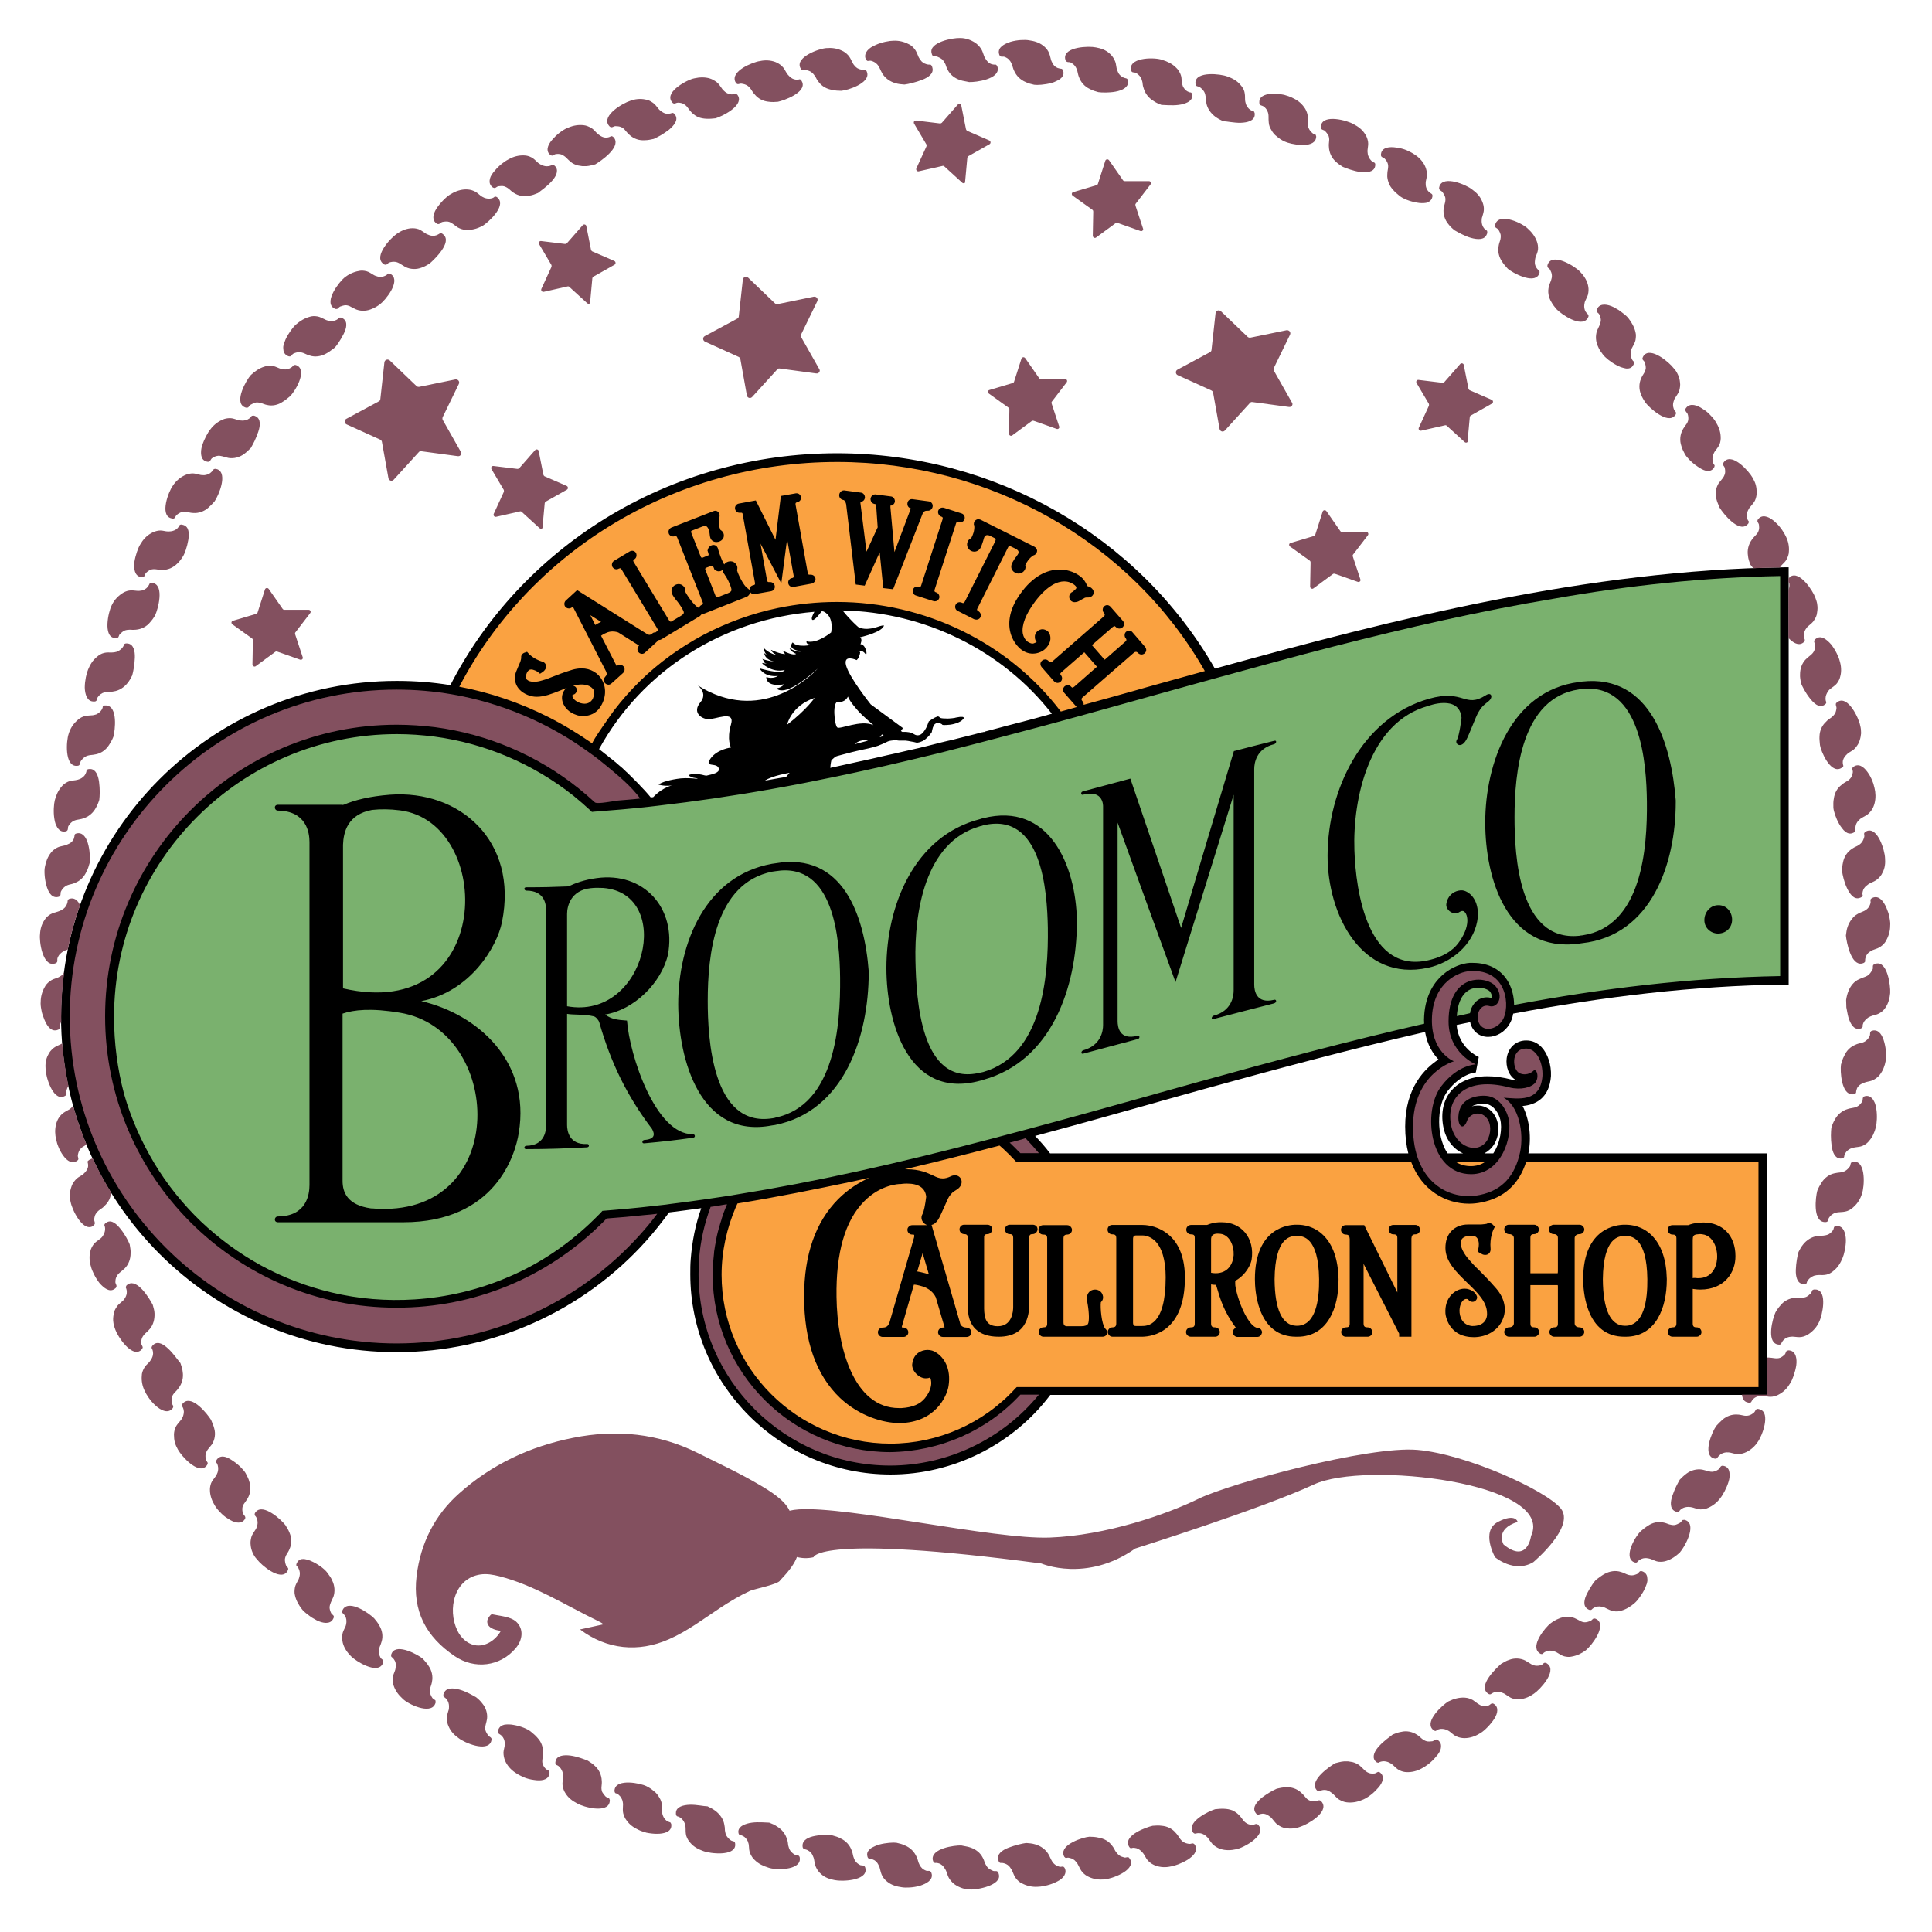 <?xml version="1.0" encoding="utf-8"?>
<!-- Generator: Adobe Illustrator 26.4.1, SVG Export Plug-In . SVG Version: 6.00 Build 0)  -->
<svg version="1.1" id="Layer_1" xmlns="http://www.w3.org/2000/svg" xmlns:xlink="http://www.w3.org/1999/xlink" x="0px" y="0px"
	 viewBox="0 0 864 864" style="enable-background:new 0 0 864 864;" xml:space="preserve">
<style type="text/css">
	.st0{fill:#83505F;}
	.st1{fill:#FAA241;}
	.st2{fill:#7AB16E;}
</style>
<g>
	<path d="M798,253.7c-88.2,1.2-174.2,23-254.7,45.3c-34-59.4-98.7-96.3-169-96.3c-36.9,0-72.7,10.1-103.7,29.2
		C241,250.2,217,276,201.4,306.4c-7.9-1.3-15.9-1.9-24-1.9c-82.8,0-150.1,67.3-150.1,150.1s67.3,150.1,150.1,150.1
		c42.5,0,83.2-18.1,111.6-49.8c3.6-4,7-8.3,10.2-12.7c4.7-0.6,9.5-1.2,14.4-1.9c-2.6,7.3-4.1,15-4.7,22.8c-0.2,2.2-0.2,4.5-0.2,6.7
		c0,49.4,40.2,89.6,89.6,89.6c27.9,0,54.6-13.3,71.4-35.6h320.6v-108H683.5c1.4-6.7,0.6-15.1-2.6-21.2c5.8-0.5,12-3.5,12.7-13.4
		c0.2-5-1.4-9.9-4.2-12.9c-1.9-2-4.2-3-6.8-3c-0.5,0-1.1,0-1.5,0.1c-3.9,0.6-6.7,3.6-7.3,7.8c-0.5,3.7,0.9,8.3,4.5,10
		c-0.8-0.1-1.5-0.2-2.3-0.4c-3.8-1-7.5-1.5-10.8-1.5c-8.9,0-13.8,3.6-16.3,6.6c-3.4,4.1-4.6,9.7-3.5,15.7c1.1,6.3,4.8,10.4,8.9,12.2
		h-6.9c-0.5-0.7-0.9-1.4-1.3-2.2c-3.8-7.9-3.2-19.9,1.3-25.7c6.1-7.9,12.4-8.3,12.6-8.3l1.3-6.9c-0.4-0.2-9-4-9.9-14.3
		c2-0.4,4-0.9,6.1-1.3c0,0.2,0.1,0.4,0.1,0.6c1.1,3.7,4.1,6,7.9,6c3.7,0,7.5-2.2,9.5-5.7c0.8-1.2,1.4-2.9,1.7-4.7
		c40-7.5,80.3-12.5,121.3-13h1.9V253.7H798z M663.3,493.6c0.4,0,0.8,0,1.2,0.1c3.5,0.4,5.8,4.3,6.4,6.9c1,3.8,0.1,10.4-3.1,15.2h-4
		c1.7-0.9,3.3-2.3,4.4-4.1c2.8-4.7,2.4-10.7-0.8-14.3c-1.7-1.9-4.1-3-6.5-3c-0.9,0-1.8,0.1-2.7,0.4
		C659.7,493.9,661.6,493.6,663.3,493.6z M375,313.8c3,0.5,4.2-2.3,4.2-2.3c0.9,2.4,3.8,5.5,4.9,6.8s6.2,5.7,6.5,6
		c-5.7-2.6-15.1,2.1-16.2,1C373.2,324.2,372,313.3,375,313.8z M388.2,331.2c-0.5,0.1-0.9,0.3-1.4,0.4c-0.9,0.2-1.8,0.5-2.7,0.7
		c-0.6,0.2-1.2,0.3-1.9,0.5c0.1-0.1,0.2-0.2,0.2-0.2S384.7,330.4,388.2,331.2z M351.5,347.5h-0.2c-0.8,0.1-1.6,0.3-2.5,0.4
		c-2.2,0.4-4.4,0.8-6.7,1.2c3.1-2.2,11-3.5,11-3.5L351.5,347.5z M352,324.1c0,0,1.7-8.4,12.3-12C364.3,312.1,360.7,317.4,352,324.1z
		 M312,306.5c0.4,0.3,4.6,3.6,1.2,7.6c-3.5,4.2-0.1,7.1,3.2,7.5c3.3,0.4,12.5-4.4,10.5,2.4s0,10.3,0,10.3s-6.2,0.7-9.2,5
		c-3,4.3,3.3,1.3,3.8,4.6c0.2,1.7-2.7,2.3-5.7,3c-0.2-0.1-0.3-0.1-0.5-0.1c-1.9-0.5-3.9-0.9-5.9-0.6c-0.5,0.1-0.9,0.2-1.4,0.4
		c0,0.1,0,0.2,0,0.3c0.7,0.3,1.3,0.7,2.1,0.9c0.6,0.1,1.3,0.2,1.9,0.4c-0.1,0-0.1,0.1-0.2,0.1c-2.4-0.3-4.9-0.4-7.4-0.2
		c-4.4,0.5-8.8,1.7-9.9,2.8c2,0.5,4,0.7,6,0.3c-3.3,1-6,2.8-8.4,5.3h0.1h-0.1c-0.4,0-0.7,0.1-1.1,0.1c-0.3-0.4-0.7-0.8-1-1.2
		c-1.1-1.3-2.3-2.6-3.5-3.8l-0.8-0.9c-1.4-1.4-2.9-2.9-4.5-4.5c-0.1-0.1-0.2-0.1-0.2-0.2l-0.2-0.2c-0.3-0.3-0.6-0.5-0.9-0.8
		l-0.3-0.3c-0.9-0.9-1.8-1.7-2.8-2.5l-1.6-1.4c-0.1-0.1-0.3-0.2-0.4-0.3c-0.4-0.3-0.8-0.7-1.2-1l-0.3-0.2c-0.2-0.2-0.4-0.3-0.5-0.4
		c-0.4-0.3-0.7-0.6-1.1-0.9l-0.1-0.1c-0.4-0.3-0.8-0.6-1.2-0.9c-0.2-0.1-0.3-0.3-0.5-0.4l-0.1-0.1c-0.3-0.2-0.6-0.5-0.9-0.7l-1-0.8
		c19.4-35.3,55.6-58.1,96.3-61.4c-0.8,1.4-1.6,3.2-0.9,3.6c0.9,0.5,3.5-2.9,4.1-3.8c0.2,0,0.4,0,0.7,0c1.3,0.5,4.7,2.5,3.6,9.4
		c0,0-6.3,5.3-11,4c0,0-0.4,1.2,1.4,1.4c1.8,0.2-5.7,1.6-7.6-0.9c0,0-3.1,3,3.9,4c0,0-1.8,0.7-5.3-1.4c0,0,0.4,1.4,2.9,2.5
		c0,0-0.8,1.2-6.1-1.5l1.2,1.6c0,0-2.1,0.1-6.3-1.9c0,0,0.3,1.4,2.9,2.5c0,0-4.3-0.9-6.3-3.6c0,0,0.3,2.6,1.9,3.7l-1.5-1.1
		c0,0-0.1,2.8,4.8,3.9c-2.3-0.4-5.4-1-5.7-1.4c0.2,0.3,0.5,0.8,0.5,0.8s0.1,1.3,1.7,1.3c-0.1,0-1,0.1-2.1-0.2
		c-1.2-0.4,4.2,4.7,9.9,3.1c0,0,0,2.4-11.2-0.7c0,0,1.9,4,8.2,3.4c0,0-2.2,1.5-5.2,0.5c0,0-0.5,4.7,8.1,3.2c0,0-1.6,1.7-3.5,1.8
		c0,0,2.9,5.2,18.4-8.8C361.8,303.2,339.7,324,312,306.5z M458.2,322.5l-0.7,0.2c-0.3,0.1-0.5,0.1-0.8,0.2c-0.4,0.1-0.8,0.2-1.2,0.3
		l0,0c-1.4,0.4-2.8,0.7-4.2,1.1l-1.2,0.3c-1.7,0.5-3.4,0.9-5.2,1.4l-0.4,0.1c-1.4,0.4-2.7,0.7-4.2,1.1l0.3,1l-0.4-0.9H440
		c-0.3,0.1-0.6,0.2-0.9,0.2l-3.4,0.9c-2.5,0.6-5.1,1.3-7.6,1.9c-1.5,0.4-3,0.8-4.6,1.1L421,332c-2,0.5-3.9,1-5.9,1.5
		c-2.8,0.7-5.6,1.4-8.5,2l-0.9,0.2c-1.9,0.4-3.7,0.9-5.6,1.3l-3.2,0.7c-2.5,0.6-4.9,1.1-7.4,1.7l-6.4,1.4c-2.6,0.6-5.1,1.1-7.7,1.7
		c-1.2,0.3-2.4,0.5-3.7,0.8c-0.1,0-0.2,0.1-0.4,0.1c0.1-1.1,0.2-2.2,0.5-3.4c0,0,0.8-0.8,1.8-1.6c0.3-0.1,0.5-0.2,0.8-0.3
		c0.7-0.2,1.4-0.4,2.2-0.6c0.9-0.2,1.8-0.5,2.7-0.7c0.5-0.1,1-0.3,1.5-0.4c0.8-0.2,1.6-0.4,2.5-0.6c0.9-0.2,1.8-0.4,2.7-0.6
		c0.8-0.2,1.5-0.3,2.3-0.5c0.9-0.2,1.9-0.5,2.8-0.7c1.1-0.3,2.2-0.7,3.3-1.2c0.7-0.3,1.3-0.6,2-0.9c0.7-0.4,1.4-0.6,2.2-0.7
		c0.8-0.1,1.6-0.2,2.3-0.2c0.3,0.1,0.7,0.2,1.1,0.2c0.7,0,1.8,0,3,0c0.8,0.1,1.6,0.2,2.4,0.4c0.8,0.1,1.6,0.3,2.4,0.5
		c0.2,0.1,0.4,0,0.6,0c0.8-0.1,1.5-0.4,2.2-0.7c0.8-0.4,1.4-0.9,2-1.5c0.8-0.7,1.4-1.5,2-2.3c0,0,0-0.1,0.1-0.2
		c0.1-0.7,0.3-1.4,0.5-2.1c0.2-0.4,0.4-0.9,0.7-1.3c0.1-0.1,0.3-0.3,0.5-0.4c0.4-0.3,0.9-0.4,1.4-0.3c0.4,0.1,0.8,0.2,1.1,0.4
		c0.2,0.1,0.4,0.2,0.5,0.4c0.1,0,0.1,0.1,0.2,0.1c1,0.1,2.1,0,3.2-0.1c0.7-0.1,1.3-0.2,2-0.4c1.2-0.3,2.4-0.8,3.3-1.5
		c0.2-0.2,0.4-0.3,0.5-0.5c0.2-0.2,0.4-0.4,0.4-0.6c0-0.1,0-0.2-0.1-0.3c-0.1-0.1-0.3-0.2-0.5-0.2c-0.4,0-0.7,0-1.1,0
		c-0.6,0.1-1.2,0.2-1.8,0.3c-0.3,0.1-0.7,0.2-1,0.2c-0.2,0-0.4,0.1-0.7,0.1c-1,0.1-2,0.2-3,0.1c-0.5,0-1.1,0-1.6-0.1
		c-0.2,0-0.5-0.1-0.7-0.2s-0.3-0.2-0.4-0.3c-0.1-0.2-0.4-0.3-0.7-0.3h-0.1c-0.1,0-0.1,0-0.2,0.1l0,0c-0.4,0.1-0.8,0.3-1.2,0.5
		c-0.9,0.5-1.7,1-2.5,1.6c-0.1,0.1-0.1,0.1-0.1,0.2c-0.3,0.9-0.7,1.8-1.1,2.7c-0.4,0.7-0.8,1.4-1.4,2.1c-0.3,0.3-0.7,0.7-1.1,0.9
		c-0.6,0.3-1.2,0.4-1.8,0.3c-0.4-0.1-0.7-0.2-1-0.4c-0.3-0.2-0.7-0.4-1.1-0.6c-0.8-0.3-1.7-0.4-2.6-0.5c-0.6,0-1.1,0-1.7,0
		c-0.2-0.1-0.4-0.3-0.6-0.4l0.9-1.3L389.4,315c0,0-9.5-11.9-11-17.3c-1.5-5.4,4.7-2.5,4.7-2.5s0.6-0.5,0.9-1.2
		c0.2-0.7,1-2.2,0.5-2.5c-0.5-0.3,1.2-0.9,2.4,0.8c1.3,1.7,0.5-4.2-2.1-4.2c0,0,1.1-2.3-0.2-3.1c0,0,10.2-2.3,10.7-5.3
		c0,0-0.4-0.1-1.8,0.3c-1.3,0.4-6.1,2.3-9.7,0.4c0,0-3.5-3-7-7.4c36.7,0.7,71.5,17.8,93.6,46.2c-0.8,0.2-1.7,0.4-2.5,0.7h-0.1
		C464.6,320.8,461.4,321.7,458.2,322.5z M393.4,329.7c0.7-0.7,1-1.3,1-1.3l0.9,0.7c-0.2,0.1-0.3,0.1-0.5,0.2
		C394.3,329.4,393.8,329.5,393.4,329.7z M628.4,503.8c0,4.4,0.5,8.4,1.4,12H469.6c-2-2.7-4.3-5.3-6.7-7.8c18-4.8,36.4-10,53.9-14.9
		l2.4-0.7c6.2-1.7,12.4-3.5,18.6-5.2c33.3-9.2,66.4-18.1,99.5-25.7c1,5.9,3.6,9.8,6,12.3C637.2,477.8,628.4,486.4,628.4,503.8z"/>
	<path class="st0" d="M245.5,68.7c-1.5-2-0.1-4.7,2.1-6.9c2.1-2.4,5.1-4.3,6.7-4.8c2.1-0.9,4.5-1.3,6.8-1c1.1,0.1,2.2,0.6,3.3,1.2
		c0.9,0.5,1.7,1.5,2.5,2.3c0.5,0.5,1.1,0.9,1.7,1.3c0.8,0.5,1.9,0.9,3,0.7c0.4-0.1,0.7-0.1,1.1-0.3c0.3-0.1,0.5-0.4,0.9-0.3
		c0.1,0.1,0.2,0,0.3,0.1c0.4,0.2,0.7,0.6,0.9,0.9c2.6,4.2-6.1,10.1-8.6,11.6c-1.3,0.3-2.5,0.7-3.9,0.8c-0.6,0-1.3,0-1.9,0
		c-0.7-0.1-1.3-0.2-1.9-0.3c-1.2-0.3-2.3-0.8-3.3-1.6c-0.7-0.6-1.3-1.2-2-1.9c-0.6-0.6-1.4-1.1-2.1-1.4c-0.7-0.3-1.7-0.3-2.6-0.2
		c-0.6,0.1-1.1,0.7-1.7,0.7c-0.1-0.1-0.2-0.1-0.3-0.1C246.1,69.4,245.8,69,245.5,68.7z M220.8,84c0.1,0,0.2,0,0.3,0.1
		c0.6,0,1-0.6,1.7-0.8c0.9-0.1,1.9-0.2,2.6,0c0.7,0.2,1.6,0.7,2.2,1.2c0.7,0.6,1.4,1.3,2.1,1.7c2.1,1.4,4.7,1.9,7.1,1.3
		c1.4-0.2,2.5-0.7,3.8-1.2c0.4-0.4,1.5-1.1,2.6-2c1.1-0.9,2.3-1.9,3.3-3c2.1-2.2,3.4-4.8,2-6.7c-0.3-0.3-0.6-0.7-1-0.8
		c-0.1,0-0.2,0-0.3-0.1c-0.4,0-0.6,0.2-0.8,0.3c-0.4,0.2-0.7,0.2-1.1,0.3c-1.1,0.2-2.2-0.1-3.1-0.5c-0.6-0.3-1.3-0.7-1.8-1.2
		c-0.9-0.8-1.7-1.7-2.7-2.2c-1.1-0.6-2.3-0.9-3.4-0.9c-2.3-0.1-4.6,0.5-6.6,1.6c-1.5,0.7-4.4,2.7-6.4,5.2c-1.1,1.2-1.9,2.4-2.2,3.6
		c-0.3,1.3-0.2,2.3,0.6,3.3C220,83.5,220.3,83.9,220.8,84z M171.2,117.8c0.3,0.2,0.7,0.6,1.1,0.6c0.1,0,0.2-0.1,0.3,0
		c0.6-0.1,0.9-0.8,1.5-1c0.8-0.3,1.9-0.4,2.6-0.3c0.9,0.1,1.7,0.5,2.3,0.9c0.8,0.5,1.6,1,2.3,1.4c2.2,1.1,4.9,1.2,7.2,0.3
		c1.3-0.4,2.4-1.1,3.6-1.8c2.4-2.1,10-9.4,6.3-12.9c-0.3-0.3-0.7-0.6-1.1-0.7c-0.1,0-0.2,0-0.3,0c-0.4,0-0.5,0.3-0.8,0.4
		c-0.3,0.2-0.6,0.3-1,0.5c-1.1,0.4-2.2,0.3-3.1,0c-0.7-0.3-1.4-0.5-1.9-0.9c-1-0.6-1.9-1.4-3-1.8c-1.2-0.4-2.3-0.5-3.5-0.4
		c-2.3,0.2-4.5,1.2-6.3,2.5C174.6,106.5,167.2,114.5,171.2,117.8z M195.8,100.2c0.1,0,0.2,0,0.3,0c0.6,0,1-0.7,1.6-0.9
		c0.8-0.2,1.9-0.3,2.6-0.2c0.8,0.1,1.6,0.6,2.2,1c0.8,0.6,1.5,1.1,2.2,1.6c1.1,0.6,2.2,1,3.5,1.1c1.2,0.1,2.4,0,3.7-0.3
		c1.4-0.3,2.5-0.8,3.8-1.4c2.6-1.6,10.4-8.6,7.2-12.3c-0.3-0.3-0.6-0.7-1-0.8c-0.1,0-0.2,0-0.3-0.1c-0.4,0-0.6,0.2-0.8,0.4
		c-0.3,0.2-0.6,0.3-1,0.4c-1.1,0.3-2.2,0.1-3.1-0.2c-0.7-0.3-1.3-0.6-1.9-1.1c-0.9-0.7-1.8-1.6-2.9-2c-1.1-0.5-2.3-0.7-3.5-0.7
		c-2.3,0-4.7,0.8-6.6,2c-1.5,0.7-4.1,3.1-6,5.7c-1.9,2.5-2.8,5.4-1.1,7.1C195,99.8,195.4,100.1,195.8,100.2z M149.1,137.7
		c0.4,0.2,0.8,0.5,1.2,0.5c0.1,0,0.2-0.1,0.3,0c0.6-0.1,0.9-0.8,1.5-1.1c0.8-0.3,1.8-0.6,2.5-0.6c0.7,0,1.7,0.3,2.3,0.7
		c0.8,0.4,1.7,0.9,2.4,1.2c2.3,0.9,4.9,0.7,7.1-0.3c1.3-0.5,2.4-1.2,3.5-2c2.5-1.9,9.1-10,5.3-13.2c-0.3-0.2-0.7-0.6-1.1-0.6
		c-0.1,0-0.2,0.1-0.3,0c-0.4,0-0.5,0.3-0.7,0.5c-0.3,0.3-0.6,0.4-1,0.6c-1,0.5-2.1,0.5-3.1,0.3c-0.7-0.2-1.4-0.4-2-0.8
		c-1-0.6-2-1.3-3.1-1.6c-1.2-0.3-2.4-0.4-3.5-0.1c-2.3,0.4-4.5,1.5-6.2,2.8C151.6,126.1,145,134.7,149.1,137.7z M273,56.8
		c0.1,0.1,0.2,0,0.3,0.1c0.6,0.1,1.1-0.4,1.8-0.5c0.9,0,1.9,0.1,2.6,0.4c0.8,0.3,1.5,0.9,2,1.6c0.6,0.7,1.2,1.4,1.9,2
		c1.9,1.7,4.3,2.5,6.8,2.3c1.4,0,2.6-0.3,4-0.6c0.8-0.4,1.9-0.9,3.1-1.6c1.2-0.7,2.5-1.6,3.7-2.5c2.3-2,4.1-4.2,2.9-6.4
		c-0.2-0.3-0.5-0.8-0.9-1c-0.1-0.1-0.2,0-0.3-0.1c-0.3-0.1-0.6,0.1-0.9,0.2c-0.4,0.1-0.7,0.1-1.1,0.2c-1.1,0.1-2.2-0.4-3-1
		c-0.6-0.4-1.2-0.9-1.6-1.5c-0.8-0.9-1.4-1.9-2.4-2.5c-1-0.7-2.1-1.3-3.3-1.4c-2.3-0.5-4.7-0.2-6.8,0.6c-3.2,1-12.6,6.4-9.7,10.8
		C272.3,56.2,272.6,56.6,273,56.8z M417.1,24.9c0.1,0.1,0.2,0.1,0.2,0.2c0.5,0.3,1.2,0,1.8,0.2c0.8,0.3,1.7,0.8,2.3,1.3
		c0.6,0.6,1,1.4,1.4,2.1c0.3,0.9,0.6,1.8,1,2.5c1.1,2.2,3.1,3.8,5.6,4.6c0.6,0.2,1.3,0.4,2,0.5c0.7,0.1,1.4,0.3,2,0.4
		c3.2,0.1,13.5-1.3,12.8-6.3c-0.1-0.4-0.2-0.9-0.5-1.2c-0.1-0.1-0.2-0.1-0.2-0.2c-0.3-0.2-0.6-0.1-0.9-0.1c-0.4,0-0.7-0.1-1.1-0.2
		c-1.1-0.3-2-1.2-2.5-2c-0.4-0.6-0.8-1.2-1-1.9c-0.4-1.1-0.7-2.2-1.4-3.2c-0.7-1-1.6-1.9-2.5-2.5c-2-1.3-4.3-2.1-6.6-2.1
		c-3.3-0.2-14.1,1.9-12.9,6.7C416.7,24.1,416.8,24.6,417.1,24.9z M358.5,31.2c0.1,0.1,0.2,0.1,0.2,0.2c0.6,0.2,1.2-0.2,1.8-0.1
		c0.8,0.2,1.8,0.5,2.4,1c0.7,0.5,1.2,1.2,1.7,1.9c0.4,0.8,0.9,1.7,1.4,2.3c1.5,2.1,3.7,3.3,6.2,3.7c1.3,0.3,2.6,0.4,4,0.4
		c2.9-0.2,12.9-3.4,11.6-8.1c-0.1-0.4-0.3-0.9-0.6-1.1c-0.1-0.1-0.2-0.1-0.2-0.2c-0.3-0.2-0.6,0-0.9,0c-0.4,0.1-0.7,0-1.1-0.1
		c-1.1-0.2-2.1-0.8-2.7-1.6c-0.5-0.5-0.9-1.1-1.2-1.8c-0.5-1-1-2.1-1.8-3s-1.9-1.7-2.9-2.1c-2.1-1-4.5-1.3-6.8-1.1
		c-3.3,0.2-13.6,3.9-11.8,8.6C358,30.5,358.2,30.9,358.5,31.2z M301.1,46.2c0.1,0.1,0.2,0,0.3,0.1c0.6,0.1,1.1-0.4,1.8-0.4
		c0.9,0,1.9,0.2,2.5,0.6c0.8,0.4,1.4,1,1.9,1.7c0.6,0.8,1.1,1.5,1.7,2.1c0.9,0.9,1.9,1.6,3,2.1c0.6,0.2,1.2,0.4,1.8,0.5
		c0.6,0.1,1.3,0.2,1.9,0.2c1.4,0.1,2.7-0.1,4-0.2c2.7-0.8,12.2-5.3,10.2-9.8c-0.2-0.4-0.4-0.8-0.8-1c-0.1-0.1-0.2,0-0.2-0.1
		c-0.3-0.1-0.6,0.1-0.9,0.1c-0.4,0.1-0.7,0.1-1.1,0.1c-1.1,0-2.1-0.5-2.9-1.1c-0.5-0.5-1.1-0.9-1.5-1.6c-0.7-0.9-1.3-2-2.2-2.7
		s-2.1-1.4-3.1-1.7c-2.2-0.7-4.7-0.6-6.9-0.1c-1.7,0.3-4.9,1.8-7.4,3.7c-2.5,1.9-4.3,4.3-3,6.5C300.4,45.5,300.7,46,301.1,46.2z
		 M329.6,37.5c0.1,0.1,0.2,0,0.2,0.1c0.6,0.1,1.2-0.3,1.8-0.2c0.9,0.1,1.9,0.4,2.5,0.8c0.7,0.4,1.3,1.1,1.8,1.8
		c0.5,0.8,1,1.6,1.6,2.2c1.6,2,3.9,3.1,6.4,3.3c1.4,0.2,2.6,0.1,4,0c2.8-0.6,12.6-4.1,10.9-8.7c-0.2-0.4-0.4-0.9-0.7-1.1
		c-0.1-0.1-0.2-0.1-0.2-0.2c-0.3-0.1-0.6,0-0.9,0.1c-0.4,0.1-0.7,0-1.1,0c-1.1-0.1-2.1-0.7-2.8-1.4c-0.5-0.5-1-1-1.4-1.7
		c-0.6-1-1.1-2.1-2-2.9c-0.9-0.9-2-1.5-3-1.9c-2.2-0.8-4.6-0.9-6.8-0.4c-1.7,0.2-5,1.4-7.6,3c-1.4,0.9-2.4,1.8-3.1,2.8
		c-0.7,1.1-0.9,2.2-0.4,3.4C329,36.9,329.2,37.3,329.6,37.5z M387.6,27c0.1,0.1,0.2,0.1,0.2,0.2c0.5,0.2,1.2-0.2,1.8,0
		c0.8,0.2,1.8,0.7,2.3,1.2c0.7,0.6,1.1,1.3,1.5,2.1c0.4,0.9,0.8,1.7,1.2,2.4c1.3,2.1,3.4,3.6,5.9,4.3c1.3,0.4,2.6,0.5,4,0.6
		c1.7-0.2,5-1,7.9-2.1c2.8-1.1,5.2-2.8,4.6-5.3c-0.1-0.4-0.2-0.9-0.5-1.2c-0.1-0.1-0.2-0.1-0.2-0.2c-0.3-0.2-0.6-0.1-0.9-0.1
		c-0.4,0-0.7-0.1-1.1-0.2c-1.1-0.3-2.1-1-2.6-1.8c-0.4-0.6-0.9-1.2-1.1-1.9c-0.5-1.1-0.8-2.1-1.6-3.1c-0.8-1-1.7-1.8-2.7-2.2
		c-2.1-1.1-4.4-1.6-6.7-1.5c-1.7,0-5.2,0.6-8,1.9c-0.7,0.3-1.4,0.7-2.1,1.1c-0.6,0.4-1.2,0.9-1.6,1.4c-0.8,1-1.2,2.1-0.9,3.3
		C387.1,26.3,387.3,26.8,387.6,27z M41.5,313.7c0.4,0,0.9,0.1,1.3-0.1c0.1-0.1,0.2-0.2,0.2-0.1c0.4-0.4,0.3-1.2,0.7-1.7
		c0.5-0.7,1.2-1.4,2-1.8c0.8-0.4,1.7-0.5,2.4-0.6c1,0,1.9,0,2.7-0.2c2.4-0.3,4.7-1.8,6.2-3.7c0.9-1.1,1.5-2.2,2.1-3.4
		c0.5-1.6,1.1-5,1.2-8c0.1-3-0.6-5.9-3-6.3c-0.4-0.1-0.9-0.1-1.3,0c-0.1,0.1-0.2,0.2-0.3,0.1c-0.3,0.2-0.3,0.5-0.4,0.8
		c-0.1,0.4-0.4,0.6-0.6,1c-0.7,0.9-1.8,1.5-2.6,1.8c-0.7,0.2-1.4,0.3-2.1,0.3c-1.2,0-2.3-0.1-3.5,0.2s-2.2,0.9-3.1,1.7
		c-1.9,1.5-3.1,3.5-4,5.7c-0.7,1.6-1.5,5-1.5,8.1C38,310.6,39,313.5,41.5,313.7z M34,342.5c0.4,0,0.9,0,1.3-0.2
		c0.1-0.1,0.1-0.2,0.2-0.2c0.4-0.4,0.3-1.2,0.6-1.7c0.5-0.7,1.2-1.5,1.9-1.9c0.7-0.5,1.6-0.7,2.3-0.8c0.9-0.1,1.9-0.2,2.7-0.4
		c2.4-0.5,4.5-2.1,5.8-4.2c0.7-1.1,1.4-2.3,1.9-3.6c0.8-3,2-13.4-3-14c-0.4,0-0.9-0.1-1.3,0.1c-0.1,0.1-0.2,0.2-0.2,0.1
		c-0.3,0.2-0.3,0.5-0.3,0.8c-0.1,0.4-0.3,0.6-0.5,1c-0.6,1-1.6,1.6-2.4,2c-0.7,0.2-1.4,0.4-2.1,0.4c-1.2,0.1-2.3,0.1-3.5,0.5
		c-1.2,0.4-2.2,1.1-3,1.9c-1.8,1.6-3,3.6-3.7,5.9C29.6,331.4,28.9,342.3,34,342.5z M128.3,159c0.4,0.2,0.8,0.4,1.2,0.4
		c0.1,0,0.2-0.1,0.3,0c0.6-0.2,0.8-0.9,1.3-1.2c0.8-0.4,1.8-0.7,2.5-0.7c0.9,0,1.7,0.2,2.4,0.5c0.9,0.4,1.7,0.8,2.5,1
		c2.3,0.8,5,0.4,7.2-0.8c1.2-0.6,2.2-1.4,3.3-2.2c0.7-0.4,1.5-1.4,2.3-2.6c0.4-0.6,0.8-1.3,1.2-1.9c0.4-0.7,0.8-1.4,1.1-2
		c1.4-2.7,2-5.6-0.1-7c-0.3-0.2-0.8-0.5-1.2-0.5c-0.1,0-0.2,0.1-0.3,0c-0.4,0.1-0.5,0.3-0.7,0.5c-0.3,0.3-0.6,0.4-0.9,0.6
		c-1,0.5-2.1,0.6-3.1,0.4c-0.7-0.1-1.4-0.3-2.1-0.7c-1.1-0.5-2.1-1.1-3.3-1.3c-1.2-0.2-2.4-0.2-3.5,0.2c-2.2,0.6-4.3,1.9-6,3.4
		c-1.3,1.1-3.4,3.9-4.7,6.7c-0.3,0.7-0.6,1.5-0.8,2.1c-0.2,0.7-0.3,1.4-0.2,2.1C126.7,157.3,127.2,158.3,128.3,159z M25.5,401.2
		c0.4-0.1,0.9-0.1,1.2-0.4c0.1-0.1,0.1-0.2,0.2-0.2c0.3-0.5,0.1-1.2,0.3-1.8c0.4-0.8,0.9-1.6,1.6-2.1c0.6-0.6,1.5-0.9,2.2-1.1
		c0.9-0.2,1.8-0.4,2.6-0.8c2.3-0.9,4.1-2.7,5.1-5.1c0.7-1.2,1-2.5,1.4-3.8c0.4-2.8-0.1-13.4-5.1-13.3c-0.4,0-0.9,0.1-1.3,0.3
		c-0.1,0.1-0.1,0.2-0.2,0.2c-0.2,0.3-0.2,0.6-0.2,0.9c-0.1,0.4-0.2,0.7-0.3,1.1c-0.4,1.1-1.3,1.8-2.1,2.2c-0.6,0.3-1.3,0.6-2,0.8
		c-1.1,0.3-2.3,0.4-3.4,1c-1.1,0.6-2.1,1.4-2.7,2.2c-1.5,1.9-2.3,4.1-2.7,6.3c-0.4,1.7-0.2,5.2,0.6,8.2
		C21.5,398.8,22.9,401.4,25.5,401.2z M24.8,368.3c0.2,0.7,0.6,1.3,0.9,1.9c0.8,1.1,1.7,1.7,2.9,1.7c0.4,0,0.9-0.1,1.3-0.3
		c0.1-0.1,0.1-0.2,0.2-0.2c0.4-0.5,0.2-1.2,0.4-1.8c0.4-0.8,1.1-1.6,1.8-2.1c0.7-0.5,1.6-0.8,2.3-0.9c0.9-0.2,1.9-0.3,2.6-0.6
		c2.4-0.7,4.4-2.4,5.6-4.6c0.7-1.2,1.2-2.4,1.6-3.7c0.1-0.9,0.2-2.1,0.2-3.5c0-1.4-0.1-3-0.3-4.5c-0.4-3-1.5-5.7-3.9-5.8
		c-0.4,0-0.9,0-1.3,0.2c-0.1,0.1-0.1,0.2-0.2,0.2c-0.3,0.2-0.2,0.6-0.3,0.9c-0.1,0.4-0.3,0.7-0.4,1c-0.5,1-1.5,1.7-2.3,2.1
		c-0.7,0.3-1.4,0.5-2.1,0.6c-1.2,0.2-2.3,0.2-3.4,0.7c-1.1,0.5-2.1,1.2-2.8,2.1c-1.6,1.8-2.5,3.9-3.1,6.2c-0.4,1.6-0.7,5.2-0.2,8.2
		C24.4,366.9,24.6,367.7,24.8,368.3z M92,206.3c0.4,0.1,0.9,0.3,1.3,0.2c0.1,0,0.2-0.1,0.3-0.1c0.5-0.3,0.7-1,1.1-1.4
		c0.7-0.5,1.6-1,2.4-1.1c0.8-0.2,1.7,0,2.5,0.2c0.9,0.3,1.8,0.5,2.6,0.7c2.4,0.4,5-0.3,7-1.8c1.1-0.8,2.1-1.8,3-2.7
		c0.4-0.7,1-1.8,1.6-3c0.6-1.3,1.2-2.7,1.7-4.2c1-2.9,1.1-5.8-1.1-6.9c-0.4-0.2-0.8-0.4-1.3-0.3c-0.1,0-0.2,0.1-0.3,0
		c-0.3,0.1-0.5,0.4-0.6,0.6c-0.2,0.3-0.5,0.5-0.8,0.7c-0.9,0.7-2.1,0.9-3,0.9c-0.7,0-1.5-0.1-2.1-0.3c-1.1-0.3-2.2-0.8-3.4-0.8
		s-2.4,0.2-3.4,0.7c-2.1,0.9-4,2.4-5.4,4.3c-1.1,1.3-2.8,4.4-3.7,7.3c-0.5,1.5-0.6,3-0.4,4.3C90.2,204.9,90.8,205.8,92,206.3z
		 M109.2,182c0.4,0.2,0.8,0.4,1.3,0.3c0.1,0,0.2-0.1,0.3,0c0.5-0.2,0.7-1,1.3-1.3c0.7-0.4,1.7-0.9,2.4-1c0.8-0.1,1.7,0.1,2.4,0.3
		c0.9,0.3,1.8,0.7,2.5,0.8c2.4,0.6,5,0,7-1.4c1.2-0.7,2.2-1.6,3.2-2.4c2.3-2.1,7.7-11.1,3.5-13.7c-0.4-0.2-0.8-0.4-1.2-0.4
		c-0.1,0-0.2,0.1-0.3,0c-0.3,0.1-0.5,0.4-0.7,0.6c-0.3,0.3-0.5,0.5-0.9,0.7c-0.9,0.6-2.1,0.8-3,0.7c-0.7-0.1-1.4-0.2-2.1-0.5
		c-1.1-0.4-2.1-1-3.3-1.1c-1.2-0.1-2.4,0-3.5,0.4c-2.2,0.7-4.2,2.1-5.9,3.7C110,170.1,104.7,179.7,109.2,182z M51.1,285.3
		c0.4,0,0.9,0.1,1.3,0c0.1-0.1,0.2-0.2,0.3-0.1c0.5-0.4,0.4-1.1,0.9-1.6c0.6-0.6,1.4-1.3,2.1-1.6c0.7-0.3,1.7-0.4,2.4-0.4
		c0.9,0.1,1.9,0.1,2.7,0c2.4-0.2,4.8-1.4,6.3-3.3c0.9-1,1.7-2.1,2.3-3.2c1.3-2.8,4-12.9-0.7-14.3c-0.4-0.1-0.9-0.2-1.3-0.1
		c-0.1,0-0.2,0.1-0.3,0.1c-0.3,0.2-0.3,0.5-0.5,0.8c-0.2,0.4-0.4,0.6-0.6,0.9c-0.7,0.9-1.8,1.4-2.7,1.6c-0.7,0.1-1.4,0.2-2.1,0.1
		c-1.2-0.1-2.3-0.3-3.5-0.1c-1.2,0.2-2.3,0.7-3.3,1.4c-2,1.4-3.5,3.1-4.5,5.3C48.4,273.8,46.1,284.5,51.1,285.3z M76.3,231.7
		c0.4,0.1,0.9,0.3,1.3,0.2c0.1,0,0.2-0.1,0.3-0.1c0.5-0.3,0.6-1.1,1.1-1.5c0.7-0.6,1.5-1.1,2.3-1.3c0.8-0.2,1.7-0.2,2.5,0
		c0.9,0.2,1.9,0.4,2.6,0.4c2.4,0.2,4.9-0.7,6.7-2.3c1-0.9,2-1.9,2.8-2.8c1.9-2.7,6-12.4,1.4-14.4c-0.4-0.1-0.9-0.3-1.3-0.2
		c-0.1,0-0.2,0.1-0.3,0.1c-0.3,0.1-0.4,0.5-0.6,0.7c-0.2,0.3-0.5,0.5-0.8,0.8c-0.8,0.8-2,1.1-2.9,1.2c-0.7,0-1.4,0-2.1-0.2
		c-1.1-0.3-2.2-0.6-3.4-0.6c-1.2,0.1-2.4,0.4-3.4,0.9c-2.1,1-3.9,2.6-5.2,4.6C75.3,219.9,71.5,230.1,76.3,231.7z M714.2,147.9
		c-0.8,2.3-0.6,5,0.5,7.2c0.5,1.3,1.3,2.3,2.1,3.4c1,1.4,3.6,3.5,6.3,4.9c0.7,0.3,1.4,0.7,2.1,0.9c0.7,0.2,1.3,0.4,2,0.5
		c1.3,0.1,2.3-0.2,3-1.2c0.2-0.3,0.5-0.8,0.6-1.2c0-0.1-0.1-0.2,0-0.3c0-0.4-0.3-0.5-0.5-0.7c-0.3-0.3-0.4-0.6-0.6-1
		c-0.5-1-0.6-2.1-0.4-3.1c0.2-0.7,0.3-1.4,0.7-2c0.5-1,1.2-2.1,1.4-3.2c0.2-1.2,0.3-2.4,0-3.5c-0.5-2.3-1.7-4.4-3.1-6.2
		c-0.5-0.7-1.5-1.6-2.6-2.4c-0.6-0.5-1.2-0.9-1.9-1.4c-0.7-0.4-1.4-0.8-2.1-1.2c-2.8-1.4-5.9-1.8-7.2,0.3c-0.2,0.4-0.5,0.8-0.5,1.2
		c0,0.1,0.1,0.2,0,0.3c0.2,0.6,0.9,0.8,1.2,1.4c0.4,0.8,0.7,1.8,0.7,2.5c0,0.7-0.3,1.7-0.6,2.4C714.9,146.3,714.5,147.2,714.2,147.9
		z M447.2,25c0.1,0.1,0.2,0.1,0.2,0.2c0.5,0.3,1.2,0,1.8,0.2c0.8,0.3,1.7,0.8,2.2,1.5c0.6,0.6,0.9,1.4,1.2,2.1
		c0.3,0.9,0.5,1.8,0.9,2.6c1,2.3,2.8,4.1,5.2,5.1c1.2,0.6,2.5,0.9,3.8,1.2c1.3,0.2,4.7,0,7.7-0.8c0.8-0.2,1.5-0.5,2.1-0.8
		c0.6-0.3,1.3-0.6,1.8-1c1-0.8,1.6-1.7,1.5-2.9c-0.1-0.4-0.1-0.9-0.4-1.3c-0.1-0.1-0.2-0.1-0.2-0.2c-0.3-0.2-0.6-0.2-0.9-0.2
		c-0.4-0.1-0.7-0.2-1.1-0.3c-1.1-0.4-1.9-1.3-2.3-2.1c-0.3-0.6-0.7-1.3-0.8-2c-0.3-1.1-0.5-2.2-1.1-3.3c-0.6-1.1-1.5-2-2.3-2.6
		c-1.9-1.5-4.2-2.1-6.4-2.4c-1.7-0.3-5.2-0.2-8.2,0.7c-3,1-5.6,2.5-5.2,5.1C446.8,24.2,446.9,24.7,447.2,25z M786.5,237.2
		c-0.2,0.8-0.7,1.5-1.3,2.1c-0.7,0.7-1.3,1.4-1.8,2.1c-1.5,2.1-2.1,4.6-1.7,7.1c0.1,1.4,0.6,2.6,1,3.9c0.4,0.5,0.8,1.1,1.4,1.7
		c4-0.1,7.9-0.3,11.9-0.3c0.2-0.4,0.5-0.8,0.8-1.1c0.8-0.8,1.7-1.6,2.2-2.6s1-2.2,1-3.4c0.2-2.3-0.3-4.7-1.3-6.7
		c-0.7-1.6-2.5-4.5-4.9-6.6c-2.3-2.1-5.1-3.4-7-1.8c-0.3,0.3-0.7,0.6-0.8,1c0,0.1,0,0.2-0.1,0.3c0,0.6,0.6,1.1,0.7,1.7
		C786.7,235.4,786.8,236.5,786.5,237.2z M770.3,214c-0.6,0.7-1.2,1.5-1.7,2.1c-1.3,2.1-1.7,4.7-1,7.1c0.3,1.3,0.9,2.5,1.4,3.8
		c1.8,2.9,8.4,11,12.2,7.8c0.3-0.3,0.7-0.6,0.8-1c0-0.1,0-0.2,0.1-0.3c0-0.4-0.2-0.6-0.4-0.8c-0.2-0.3-0.3-0.7-0.4-1.1
		c-0.3-1.1,0-2.2,0.3-3.1c0.3-0.6,0.6-1.3,1.1-1.8c0.7-0.9,1.6-1.8,2.1-2.8c0.5-1.1,0.8-2.3,0.8-3.5c0-1.2-0.1-2.3-0.4-3.5
		c-0.3-1.1-0.8-2.1-1.4-3.2c-1.6-2.9-8.8-11-12.5-7.5c-0.3,0.3-0.6,0.7-0.7,1.1c0,0.1,0,0.2-0.1,0.3c0,0.6,0.7,1,0.8,1.6
		c0.2,0.8,0.3,1.9,0.1,2.6C771.2,212.6,770.8,213.4,770.3,214z M753.5,203.1c0.7,1.3,3,3.8,5.6,5.5c1.3,0.9,2.5,1.6,3.7,1.9
		c1.2,0.3,2.3,0.1,3.2-0.7c0.3-0.3,0.6-0.7,0.7-1.1c0-0.1,0-0.2,0.1-0.3c0-0.4-0.2-0.6-0.4-0.8c-0.2-0.3-0.3-0.6-0.4-1
		c-0.3-1.1-0.2-2.2,0.1-3.1c0.3-0.7,0.5-1.3,1-1.9c0.7-1,1.5-1.9,1.9-2.9c0.4-1,0.6-2.3,0.5-3.5c-0.1-2.3-1-4.6-2.2-6.5
		c-0.4-0.7-1.2-1.8-2.2-2.8c-1-1.1-2.2-2.2-3.6-3c-2.6-1.8-5.5-2.6-7.2-0.8c-0.3,0.3-0.6,0.7-0.6,1.1c0,0.1,0,0.2,0,0.3
		c0.1,0.6,0.7,1,1,1.6c0.3,0.8,0.4,1.8,0.3,2.6c-0.1,0.8-0.5,1.6-1,2.2c-0.5,0.8-1.1,1.5-1.5,2.3c-1.2,2.2-1.4,4.9-0.6,7.2
		C752.2,200.7,752.9,201.9,753.5,203.1z M735.8,180c2,2.6,9.8,9.6,13.1,6c0.3-0.3,0.6-0.7,0.6-1.1c0-0.1,0-0.2,0-0.3
		c0-0.4-0.3-0.5-0.5-0.8s-0.4-0.6-0.5-1c-0.4-1.1-0.4-2.2-0.1-3.1c0.2-0.7,0.4-1.4,0.9-2c0.6-1,1.4-2,1.7-3.1
		c0.3-1.2,0.5-2.4,0.3-3.6c-0.1-1.2-0.4-2.3-0.9-3.4c-0.5-1.1-1.1-2.1-1.9-2.9c-2-2.7-10.3-9.7-13.4-5.7c-0.2,0.3-0.5,0.8-0.6,1.2
		c0,0.1,0.1,0.2,0,0.3c0.1,0.6,0.8,0.9,1,1.5c0.3,0.8,0.5,1.8,0.5,2.6c-0.1,0.9-0.4,1.7-0.8,2.3c-0.5,0.8-1,1.6-1.3,2.4
		c-1,2.2-1,4.9,0,7.2C734.4,177.8,735.1,178.9,735.8,180z M811.4,286.4c-0.1,0.1,0,0.2-0.1,0.3c-0.1,0.6,0.4,1.1,0.5,1.8
		c0,0.9-0.1,1.9-0.5,2.5c-0.3,0.8-0.9,1.4-1.6,2c-0.7,0.6-1.5,1.2-2.1,1.8c-1.8,1.8-2.6,4.3-2.6,6.7c-0.1,1.4,0.2,2.6,0.4,4
		c0.5,1.3,2,4.3,4,6.8c1.9,2.4,4.1,4.3,6.2,3.1c0.4-0.2,0.8-0.5,1-0.8c0.1-0.1,0-0.2,0.1-0.3c0.1-0.3-0.1-0.6-0.2-0.9
		c-0.1-0.4-0.1-0.7-0.1-1.1c0-1.2,0.5-2.1,1-3c0.4-0.6,0.9-1.1,1.5-1.5c0.9-0.7,2-1.4,2.6-2.2c0.7-0.9,1.3-2.1,1.5-3.2
		c0.6-2.2,0.4-4.7-0.3-6.9c-0.4-1.7-1.9-4.9-3.8-7.3c-2.1-2.4-4.5-4.1-6.6-2.7C812,285.7,811.5,286,811.4,286.4z M838,401.3
		c-0.4,0.1-0.9,0.3-1.2,0.6c-0.1,0.1-0.1,0.2-0.2,0.2c-0.3,0.5,0.1,1.2-0.1,1.8c-0.2,0.8-0.7,1.8-1.2,2.3c-0.6,0.6-1.3,1.1-2.1,1.4
		c-0.9,0.4-1.8,0.7-2.4,1.1c-1.1,0.6-2,1.4-2.7,2.4c-0.8,1-1.4,2.1-1.8,3.3c-0.5,1.3-0.6,2.6-0.8,4c0.3,3,2.3,13.4,7.1,12.5
		c0.4-0.1,0.9-0.2,1.2-0.5c0.1-0.1,0.1-0.2,0.2-0.2c0.2-0.3,0.1-0.6,0.1-0.9c0-0.4,0.1-0.7,0.2-1.1c0.3-1.1,1-2,1.8-2.5
		c0.6-0.4,1.2-0.8,1.9-1c1.1-0.4,2.2-0.7,3.2-1.5c1-0.7,1.9-1.7,2.3-2.6c1.2-2.1,1.8-4.4,1.8-6.6c0.1-0.9,0-2.1-0.3-3.6
		c-0.2-1.5-0.8-3-1.4-4.5C842.3,403,840.5,400.7,838,401.3z M835,371.6c-0.4,0.2-0.9,0.3-1.1,0.7c-0.1,0.1-0.1,0.2-0.2,0.2
		c-0.2,0.5,0.2,1.2,0,1.8c-0.2,0.8-0.6,1.8-1.1,2.4c-0.5,0.7-1.3,1.2-2,1.6c-0.9,0.4-1.7,0.8-2.4,1.3c-2.1,1.4-3.5,3.5-4,6.1
		c-0.3,1.3-0.4,2.6-0.4,4c0.2,1.5,0.9,4.8,2.2,7.5c1.3,2.7,3.1,5.1,5.5,4.4c0.4-0.1,0.9-0.3,1.2-0.6c0.1-0.1,0.1-0.2,0.2-0.2
		c0.2-0.3,0.1-0.6,0-0.9c0-0.4,0-0.7,0.1-1.1c0.2-1.1,0.9-2.1,1.7-2.7c0.6-0.5,1.1-0.9,1.8-1.2c1.1-0.5,2.1-0.9,3.1-1.7
		c0.9-0.8,1.8-1.8,2.2-2.8c1.2-2.1,1.4-4.5,1.2-6.7C842.9,380.4,839.8,369.9,835,371.6z M829.6,342.5c-0.4,0.2-0.8,0.4-1.1,0.8
		c-0.1,0.1-0.1,0.2-0.1,0.2c-0.2,0.6,0.3,1.2,0.2,1.8c-0.1,0.8-0.4,1.8-0.8,2.4c-0.5,0.7-1.1,1.3-1.9,1.7c-0.8,0.5-1.6,0.9-2.2,1.5
		c-2.1,1.5-3.3,3.8-3.6,6.3c-0.3,1.3-0.2,2.6-0.2,4c0.1,1.5,1.1,4.7,2.6,7.3c0.4,0.7,0.8,1.3,1.3,1.9c0.4,0.6,0.9,1.1,1.4,1.5
		c1,0.8,2.1,1.1,3.2,0.7c0.4-0.2,0.9-0.3,1.1-0.7c0.1-0.1,0.1-0.2,0.2-0.2c0.2-0.3,0-0.6,0-0.9c-0.1-0.4,0-0.7,0.1-1.1
		c0.1-1.1,0.7-2.1,1.4-2.8c0.5-0.5,1-1,1.7-1.3c1-0.6,2.1-1.1,2.9-1.9c0.9-0.9,1.6-1.9,2-2.9c0.9-2.1,1.1-4.6,0.8-6.8
		c-0.1-0.8-0.4-2.1-0.8-3.5c-0.5-1.4-1.1-2.9-2-4.3C834.1,343.5,831.9,341.5,829.6,342.5z M821.1,314.5c-0.1,0.1,0,0.2-0.1,0.3
		c-0.1,0.6,0.3,1.2,0.3,1.8c-0.1,0.9-0.3,1.9-0.7,2.5c-0.4,0.7-1.1,1.4-1.8,1.9c-0.8,0.5-1.6,1.1-2.1,1.7c-1.9,1.7-2.9,4-3,6.5
		c-0.1,1.4,0.1,2.6,0.2,4c0.4,2.7,4.5,12.5,9.1,10.5c0.4-0.2,0.8-0.4,1.1-0.7c0.1-0.1,0.1-0.2,0.2-0.2c0.1-0.3,0-0.6-0.1-0.9
		c-0.1-0.4-0.1-0.7-0.1-1.1c0-1.1,0.6-2.1,1.3-2.9c0.5-0.5,1-1.1,1.6-1.4c1-0.6,2.1-1.2,2.8-2.1c0.8-1,1.5-2,1.8-3.1
		c0.4-1.2,0.6-2.2,0.7-3.4c0-1.2-0.1-2.3-0.4-3.4c-0.6-3.3-5.3-13.2-9.8-10.8C821.7,313.9,821.3,314.2,821.1,314.5z M799.8,260.2
		c0.1,0.3,0.3,0.5,0.4,0.8c0.1,0.9,0,1.9-0.3,2.6c0,0,0,0.1-0.1,0.1v21.6c2,2.1,4.3,3.5,6.3,2.3c0.3-0.2,0.8-0.5,0.9-0.9
		c0.1-0.1,0-0.2,0.1-0.3c0.1-0.4-0.1-0.6-0.2-0.9c-0.1-0.4-0.2-0.7-0.2-1.1c-0.1-1.1,0.3-2.2,0.8-3c0.4-0.6,0.8-1.2,1.4-1.6
		c0.9-0.8,1.9-1.5,2.4-2.5c0.7-1,1.2-2.1,1.3-3.3c0.2-1.2,0.3-2.3,0.1-3.5c-0.1-1.2-0.5-2.2-0.9-3.3c-1.1-3.1-7.1-12.2-11.2-9.3
		c-0.2,0.2-0.5,0.5-0.8,0.8V260.2z M24.1,431c0.4-0.1,0.9-0.2,1.2-0.5c0.1-0.1,0.1-0.2,0.2-0.2c0.3-0.5,0-1.2,0.2-1.8
		c0.3-0.8,0.8-1.7,1.5-2.2c0.6-0.6,1.4-1,2.1-1.3c0.3-0.1,0.7-0.2,1-0.4c1.4-6.8,3.2-13.4,5.5-19.8c-0.9-1.9-2.2-3.2-4-3
		c-0.4,0.1-0.9,0.1-1.2,0.4c-0.1,0.1-0.1,0.2-0.2,0.2c-0.2,0.3-0.1,0.6-0.2,0.9c0,0.4-0.2,0.7-0.3,1.1c-0.4,1.1-1.2,1.9-2.1,2.4
		c-0.6,0.4-1.3,0.7-2,0.9c-1.1,0.3-2.2,0.6-3.3,1.2c-1.1,0.7-2,1.5-2.5,2.4c-1.4,2-2,4.2-2.1,6.5C17.5,421.1,19,431.9,24.1,431z
		 M590.9,57.6c0.3,0.5,1.1,0.5,1.6,0.9c0.6,0.6,1.2,1.4,1.6,2.1c0.3,0.8,0.4,1.7,0.3,2.4c-0.1,0.9-0.2,1.9-0.1,2.7
		c0.1,2.5,1.2,4.9,3,6.5c1,1,2.1,1.7,3.2,2.4c1.7,0.7,4.8,1.9,7.8,2.3c3,0.4,6,0,6.6-2.3c0.1-0.4,0.2-0.9,0.1-1.3
		c0-0.1-0.1-0.2-0.1-0.3c-0.2-0.3-0.5-0.4-0.8-0.5c-0.4-0.2-0.6-0.4-0.9-0.7c-0.8-0.8-1.3-1.9-1.5-2.8c-0.1-0.7-0.2-1.4-0.1-2.1
		c0.1-1.2,0.4-2.3,0.2-3.5c-0.2-1.2-0.6-2.4-1.3-3.4c-1.3-2.1-3.1-3.4-5.2-4.5c-2.9-1.7-13.4-4.5-14.5,0.5c-0.1,0.4-0.2,0.9,0,1.3
		C590.9,57.4,590.9,57.5,590.9,57.6z M563.4,46.8c0.4,0.4,1.1,0.4,1.7,0.8c0.7,0.5,1.4,1.3,1.7,2.1c0.4,0.8,0.5,1.6,0.5,2.4
		c0,0.9,0,1.9,0.1,2.7c0.1,1.3,0.5,2.3,1.2,3.4c0.6,1.1,1.4,2.1,2.4,2.8c1,0.9,2.1,1.6,3.3,2.2c2.8,1.4,13.1,3.4,14.2-1.3
		c0.1-0.4,0.2-0.9,0-1.3c-0.1-0.1-0.1-0.2-0.1-0.3c-0.2-0.3-0.5-0.3-0.8-0.4c-0.4-0.1-0.6-0.3-0.9-0.6c-0.9-0.7-1.4-1.8-1.7-2.6
		c-0.1-0.7-0.3-1.4-0.2-2.1c0-1.2,0.2-2.3-0.1-3.5c-0.3-1.2-0.8-2.3-1.5-3.2c-1.4-2-3.3-3.3-5.5-4.3c-0.8-0.4-2-0.8-3.4-1.2
		c-1.5-0.3-3.1-0.5-4.7-0.5c-3.1,0-6.1,0.8-6.4,3.3c0,0.4-0.1,0.9,0.1,1.3C563.4,46.6,563.5,46.7,563.4,46.8z M506.2,32.1
		c0.4,0.4,1.2,0.2,1.8,0.5c0.7,0.4,1.5,1.1,2,1.8c0.5,0.7,0.7,1.6,0.9,2.3c0.1,0.9,0.2,1.9,0.5,2.6c0.6,2.3,2.2,4.5,4.4,5.8
		c1.1,0.8,2.3,1.3,3.6,1.8c1.3,0,4.7,0.4,7.7,0c1.6-0.2,2.9-0.6,4.1-1.2c1.1-0.6,1.9-1.5,2-2.6c0-0.4,0-0.9-0.2-1.3
		c-0.1-0.1-0.2-0.2-0.1-0.2c-0.2-0.3-0.6-0.3-0.8-0.3c-0.4-0.1-0.7-0.3-1-0.4c-1-0.5-1.7-1.5-2.1-2.3c-0.2-0.7-0.5-1.3-0.5-2.1
		c-0.1-1.2-0.1-2.3-0.6-3.4c-0.5-1.1-1.1-2.1-2-2.9c-1.7-1.7-3.8-2.7-6.1-3.4c-3.1-1.2-14.1-1.3-14.1,3.8c0,0.4,0,0.9,0.3,1.3
		C506.1,32,506.2,32,506.2,32.1z M476.7,27.3c0.1,0.1,0.2,0.1,0.2,0.2c0.5,0.4,1.2,0.2,1.8,0.4c0.8,0.4,1.6,1,2.1,1.7
		c0.5,0.7,0.8,1.5,1,2.2c0.2,0.9,0.4,1.9,0.7,2.6c0.8,2.3,2.5,4.3,4.9,5.4c1.2,0.7,2.4,1,3.8,1.4c2.8,0.4,13.2,0.5,13.3-4.5
		c0-0.4,0-0.9-0.3-1.3c-0.1-0.1-0.2-0.1-0.2-0.2c-0.3-0.2-0.6-0.2-0.9-0.3c-0.4-0.1-0.7-0.2-1-0.4c-1-0.5-1.8-1.4-2.1-2.2
		c-0.3-0.7-0.6-1.3-0.7-2.1c-0.2-1.2-0.3-2.3-0.9-3.4c-0.5-1.1-1.3-2.1-2.1-2.8c-1.8-1.7-4-2.4-6.2-2.8c-3.2-0.7-14.2-0.3-13.8,4.8
		C476.4,26.4,476.4,26.9,476.7,27.3z M534.9,38.3c0.4,0.4,1.2,0.3,1.7,0.7c0.7,0.5,1.4,1.2,1.9,2c0.4,0.7,0.6,1.6,0.7,2.4
		c0,0.9,0.1,1.9,0.3,2.7c0.4,2.4,2,4.6,4,6.1c1.1,0.8,2.2,1.4,3.5,2c1.6,0,4.9,0.8,7.9,0.7c3-0.1,5.9-0.9,6.2-3.3
		c0-0.4,0.1-0.9-0.1-1.3c-0.1-0.1-0.2-0.2-0.1-0.3c-0.2-0.3-0.5-0.3-0.8-0.4c-0.4-0.1-0.6-0.3-1-0.5c-0.9-0.6-1.6-1.7-1.9-2.5
		c-0.2-0.7-0.4-1.4-0.4-2.1c0-1.2,0-2.3-0.3-3.5c-0.3-1.2-1-2.2-1.8-3.1c-1.6-1.9-3.6-2.9-5.8-3.7c-3.1-1.2-14-2.4-14.3,2.6
		c0,0.4,0,0.9,0.2,1.3C534.9,38.2,535,38.3,534.9,38.3z M617.7,69.9c0.3,0.5,1.1,0.6,1.5,1c0.6,0.6,1.2,1.5,1.4,2.2
		c0.3,0.8,0.2,1.7,0.1,2.4c-0.2,0.9-0.3,1.9-0.3,2.6c-0.1,1.3,0.2,2.4,0.6,3.6c0.4,1.2,1.1,2.2,2,3.2c0.9,1.1,2,1.9,2.9,2.7
		c1.6,1.3,4.7,2.5,7.7,3c1.5,0.3,3,0.3,4.2,0.1c1.2-0.3,2.1-0.9,2.6-2.1c0.1-0.4,0.3-0.9,0.2-1.3c0-0.1-0.1-0.2-0.1-0.3
		c-0.1-0.3-0.5-0.4-0.7-0.6c-0.3-0.2-0.6-0.4-0.9-0.7c-0.8-0.8-1.2-1.9-1.3-2.8c0-0.7-0.1-1.4,0.1-2.1c0.2-1.1,0.6-2.2,0.4-3.5
		c-0.1-1.2-0.5-2.4-1-3.4c-1.1-2.1-2.8-3.8-4.8-5c-0.7-0.5-1.9-1.1-3.2-1.7c-1.4-0.6-3-1-4.6-1.2c-3.1-0.5-6.1-0.1-6.8,2.3
		c-0.1,0.4-0.2,0.9-0.1,1.3C617.6,69.7,617.7,69.8,617.7,69.9z M693.2,120.6c0.4,0.8,0.8,1.7,0.8,2.5c0.1,0.9-0.2,1.7-0.4,2.4
		c-0.4,0.9-0.7,1.8-0.9,2.5c-0.7,2.4-0.2,5,1.1,7.1c0.6,1.2,1.5,2.2,2.3,3.2c2.2,2.3,10.9,8.3,13.8,4.2c0.2-0.4,0.5-0.8,0.5-1.2
		c0-0.1-0.1-0.2,0-0.3c-0.1-0.4-0.4-0.5-0.6-0.7c-0.3-0.3-0.4-0.6-0.7-0.9c-0.6-1-0.7-2.1-0.6-3.1c0.1-0.7,0.2-1.4,0.6-2.1
		c0.5-1.1,1.1-2.1,1.2-3.3c0.2-1.2,0.1-2.4-0.2-3.6c-0.6-2.3-2-4.3-3.6-5.9c-2.3-2.4-11.6-8.1-14.1-3.7c-0.2,0.4-0.4,0.8-0.4,1.3
		c0,0.1,0.1,0.2,0,0.3C692.2,119.9,692.9,120.1,693.2,120.6z M668.6,101.4c0.2,0.5,1,0.7,1.4,1.2c0.5,0.7,0.9,1.6,1.1,2.4
		c0.1,0.8,0,1.7-0.2,2.4c-0.3,0.9-0.6,1.8-0.7,2.6c-0.5,2.3,0.1,5,1.6,7.1c0.7,1.2,1.7,2.1,2.5,3.1c2.1,1.8,11.4,6.9,13.8,2.7
		c0.2-0.4,0.4-0.8,0.4-1.2c0-0.1-0.1-0.2,0-0.3c-0.1-0.4-0.4-0.5-0.6-0.7c-0.3-0.3-0.5-0.5-0.7-0.8c-0.7-0.9-0.9-2.1-0.8-3
		c0.1-0.7,0.1-1.4,0.4-2.1c0.4-1.1,0.9-2.1,1-3.3c0.1-1.2-0.1-2.4-0.5-3.5c-0.8-2.2-2.2-4.1-4-5.7c-2.3-2.4-12.2-7.1-14.4-2.5
		c-0.2,0.4-0.4,0.8-0.3,1.3C668.6,101.2,668.7,101.3,668.6,101.4z M643.7,84.7c0.3,0.5,1,0.7,1.4,1.2c0.5,0.7,1,1.6,1.2,2.3
		c0.2,0.8,0.1,1.7-0.1,2.5c-0.2,0.9-0.5,1.8-0.6,2.6c-0.3,2.4,0.5,5,2.1,6.9c0.8,1.1,1.8,2,2.8,2.8c1.6,0.9,4.5,2.6,7.4,3.4
		c2.9,0.8,5.9,0.9,6.9-1.4c0.2-0.4,0.4-0.8,0.3-1.3c0-0.1-0.1-0.2,0-0.3c-0.1-0.3-0.4-0.4-0.7-0.6c-0.3-0.2-0.5-0.5-0.8-0.8
		c-0.7-0.9-1-2.1-1-3c0-0.7,0-1.5,0.3-2.1c0.3-1.1,0.7-2.2,0.7-3.4s-0.3-2.4-0.8-3.5c-0.9-2.2-2.5-3.9-4.5-5.3
		c-2.6-2.1-12.6-6.3-14.5-1.6c-0.1,0.4-0.3,0.9-0.2,1.3C643.6,84.5,643.7,84.6,643.7,84.7z M62.7,258c0.4,0.1,0.9,0.2,1.3,0
		c0.1,0,0.2-0.1,0.3-0.1c0.5-0.3,0.5-1.1,0.9-1.6c0.6-0.6,1.4-1.2,2.1-1.5c0.8-0.3,1.7-0.3,2.5-0.2c0.8,0.1,1.9,0.3,2.7,0.3
		c2.5,0,4.9-1,6.7-2.8c1-0.9,1.8-2,2.5-3.1c0.9-1.3,2-4.5,2.5-7.5c0.5-3,0.3-5.9-2.1-6.7c-0.4-0.1-0.9-0.3-1.3-0.2
		c-0.1,0-0.2,0.1-0.3,0.1c-0.3,0.2-0.4,0.5-0.5,0.7c-0.2,0.3-0.4,0.6-0.7,0.9c-0.8,0.8-2,1.2-2.9,1.3c-0.7,0.1-1.5,0.1-2.1,0
		c-1.2-0.2-2.2-0.5-3.5-0.3c-1.2,0.2-2.3,0.6-3.3,1.2c-2.1,1.2-3.6,2.9-4.8,5c-0.9,1.4-2.1,4.7-2.6,7.8
		C59.7,254.4,60.3,257.4,62.7,258z M642.6,778c-0.1,0-0.2,0-0.3-0.1c-0.6,0-1,0.6-1.7,0.8c-0.9,0.1-1.9,0.2-2.6,0
		c-0.8-0.2-1.6-0.7-2.2-1.2c-0.7-0.6-1.4-1.3-2.1-1.7c-2.1-1.4-4.7-1.9-7.1-1.3c-1.4,0.2-2.5,0.7-3.8,1.2c-0.4,0.4-1.5,1.1-2.6,2
		c-1.1,0.9-2.3,1.9-3.3,3c-2.1,2.2-3.4,4.8-2,6.7c0.3,0.3,0.6,0.7,1,0.8c0.1,0,0.2,0,0.3,0.1c0.4,0,0.6-0.2,0.8-0.3
		c0.4-0.2,0.7-0.2,1.1-0.3c1.1-0.2,2.2,0.1,3.1,0.5c0.6,0.3,1.3,0.7,1.8,1.2c0.9,0.8,1.7,1.7,2.7,2.2c1.1,0.6,2.3,0.9,3.4,0.9
		c2.3,0.1,4.6-0.5,6.6-1.6c1.5-0.7,4.4-2.7,6.4-5.2c1.1-1.2,1.9-2.4,2.2-3.6c0.3-1.3,0.2-2.3-0.6-3.3
		C643.4,778.5,643.1,778.1,642.6,778z M667.6,761.8c-0.1,0-0.2,0-0.3,0c-0.6,0-1,0.7-1.6,0.9c-0.8,0.2-1.9,0.3-2.6,0.2
		c-0.8-0.1-1.6-0.6-2.2-1c-0.8-0.6-1.5-1.1-2.2-1.6c-1.1-0.6-2.2-1-3.5-1.1c-1.2-0.1-2.4,0-3.7,0.3c-1.4,0.3-2.5,0.8-3.8,1.4
		c-2.6,1.6-10.4,8.6-7.2,12.3c0.3,0.3,0.6,0.7,1,0.8c0.1,0,0.2,0,0.3,0.1c0.4,0,0.6-0.2,0.8-0.4c0.3-0.2,0.6-0.3,1-0.4
		c1.1-0.3,2.2-0.1,3.1,0.2c0.7,0.3,1.3,0.6,1.9,1.1c0.9,0.7,1.8,1.6,2.9,2c1.1,0.5,2.3,0.7,3.5,0.7c2.3,0,4.7-0.8,6.6-2
		c1.5-0.7,4.1-3.1,6-5.7c1.9-2.5,2.8-5.4,1.1-7.1C668.4,762.2,668,761.9,667.6,761.8z M692.2,744.2c-0.3-0.2-0.7-0.6-1.1-0.6
		c-0.1,0-0.2,0.1-0.3,0c-0.6,0.1-0.9,0.8-1.5,1c-0.8,0.3-1.9,0.4-2.6,0.3c-0.9-0.1-1.7-0.5-2.3-0.9c-0.8-0.5-1.6-1-2.3-1.4
		c-2.2-1.1-4.9-1.2-7.2-0.3c-1.3,0.4-2.4,1.1-3.6,1.8c-2.4,2.1-10,9.4-6.3,12.9c0.3,0.3,0.7,0.6,1.1,0.7c0.1,0,0.2,0,0.3,0
		c0.4,0,0.5-0.3,0.8-0.4c0.3-0.2,0.6-0.3,1-0.5c1.1-0.4,2.2-0.3,3.1,0c0.7,0.3,1.4,0.5,1.9,0.9c1,0.6,1.9,1.4,3,1.8
		c1.2,0.4,2.3,0.5,3.5,0.4c2.3-0.2,4.5-1.2,6.3-2.5C688.8,755.5,696.2,747.5,692.2,744.2z M616.8,792.5c-0.1,0-0.2,0-0.3-0.1
		c-0.6,0-1.1,0.6-1.7,0.7c-0.9,0.1-1.9,0.1-2.6-0.2c-0.8-0.3-1.5-0.8-2.1-1.4c-0.7-0.7-1.3-1.3-2-1.9c-1-0.8-2.1-1.3-3.3-1.6
		c-0.6-0.1-1.2-0.2-1.9-0.3c-0.6,0-1.3,0-1.9,0c-1.4,0.1-2.6,0.5-3.9,0.8c-2.5,1.5-11.2,7.4-8.6,11.6c0.2,0.3,0.5,0.7,0.9,0.9
		c0.1,0.1,0.2,0,0.3,0.1c0.4,0.1,0.6-0.2,0.9-0.3c0.4-0.2,0.7-0.2,1.1-0.3c1.1-0.2,2.2,0.2,3,0.7c0.6,0.4,1.2,0.8,1.7,1.3
		c0.8,0.8,1.6,1.8,2.5,2.3c1.1,0.6,2.2,1.1,3.3,1.2c2.3,0.3,4.7-0.1,6.8-1c1.6-0.5,4.6-2.4,6.7-4.8c2.2-2.2,3.6-4.9,2.1-6.9
		C617.5,793,617.2,792.6,616.8,792.5z M714.3,724.3c-0.4-0.2-0.8-0.5-1.2-0.5c-0.1,0-0.2,0.1-0.3,0c-0.6,0.1-0.9,0.8-1.5,1.1
		c-0.8,0.3-1.8,0.6-2.5,0.6c-0.8,0-1.7-0.3-2.3-0.7c-0.8-0.4-1.7-0.9-2.4-1.2c-2.3-0.9-4.9-0.7-7.1,0.3c-1.3,0.5-2.4,1.2-3.5,2
		c-2.5,1.9-9.1,10-5.3,13.2c0.3,0.2,0.7,0.6,1.1,0.6c0.1,0,0.2-0.1,0.3,0c0.4,0,0.5-0.3,0.7-0.5c0.3-0.3,0.6-0.4,1-0.6
		c1-0.5,2.1-0.5,3.1-0.3c0.7,0.2,1.4,0.4,2,0.8c1,0.6,2,1.3,3.1,1.6c1.2,0.3,2.4,0.4,3.5,0.1c2.3-0.4,4.5-1.5,6.2-2.8
		C711.8,735.9,718.4,727.3,714.3,724.3z M533.8,824.5c-0.1-0.1-0.2,0-0.2-0.1c-0.6-0.1-1.2,0.3-1.8,0.2c-0.9-0.1-1.9-0.4-2.5-0.8
		c-0.7-0.4-1.3-1.1-1.8-1.8c-0.5-0.8-1-1.6-1.6-2.2c-1.6-2-3.9-3.1-6.4-3.3c-1.4-0.2-2.6-0.1-4,0c-2.8,0.6-12.6,4.1-10.9,8.7
		c0.2,0.4,0.4,0.9,0.7,1.1c0.1,0.1,0.2,0.1,0.2,0.2c0.3,0.1,0.6,0,0.9-0.1c0.4-0.1,0.7,0,1.1,0c1.1,0.1,2.1,0.7,2.8,1.4
		c0.5,0.5,1,1,1.4,1.7c0.6,1,1.1,2.1,2,2.9c0.9,0.9,2,1.5,3,1.9c2.2,0.8,4.6,0.9,6.8,0.4c1.7-0.2,5-1.4,7.6-3
		c1.4-0.9,2.4-1.8,3.1-2.8c0.7-1.1,0.9-2.2,0.4-3.4C534.4,825.1,534.2,824.7,533.8,824.5z M475.8,835c-0.1-0.1-0.2-0.1-0.2-0.2
		c-0.5-0.2-1.2,0.2-1.8,0c-0.8-0.2-1.8-0.7-2.3-1.2c-0.7-0.6-1.1-1.3-1.5-2.1c-0.4-0.9-0.8-1.7-1.2-2.4c-1.3-2.1-3.4-3.6-5.9-4.3
		c-1.3-0.4-2.6-0.5-4-0.6c-1.7,0.2-5,1-7.9,2.1c-2.8,1.1-5.2,2.8-4.6,5.3c0.1,0.4,0.2,0.9,0.5,1.2c0.1,0.1,0.2,0.1,0.2,0.2
		c0.3,0.2,0.6,0.1,0.9,0.1c0.4,0,0.7,0.1,1.1,0.2c1.1,0.3,2.1,1,2.6,1.8c0.4,0.6,0.9,1.2,1.1,1.9c0.5,1.1,0.8,2.1,1.6,3.1
		c0.8,1,1.7,1.8,2.7,2.2c2.1,1.1,4.4,1.6,6.7,1.5c1.7,0,5.2-0.6,8-1.9c0.7-0.3,1.4-0.7,2.1-1.1c0.6-0.4,1.2-0.9,1.6-1.4
		c0.8-1,1.2-2.1,0.9-3.3C476.3,835.7,476.1,835.2,475.8,835z M590.4,805.2c-0.1-0.1-0.2,0-0.3-0.1c-0.6-0.1-1.1,0.4-1.8,0.5
		c-0.9,0-1.9-0.1-2.6-0.4c-0.8-0.3-1.5-0.9-2-1.6c-0.6-0.7-1.2-1.4-1.9-2c-1.9-1.7-4.3-2.5-6.8-2.3c-1.4,0-2.6,0.3-4,0.6
		c-0.9,0.4-1.9,0.9-3.1,1.6c-1.2,0.7-2.5,1.6-3.7,2.5c-2.3,2-4.1,4.2-2.9,6.4c0.2,0.3,0.5,0.8,0.9,1c0.1,0.1,0.2,0,0.3,0.1
		c0.3,0.1,0.6-0.1,0.9-0.2c0.4-0.1,0.7-0.1,1.1-0.2c1.1-0.1,2.2,0.4,3,1c0.6,0.4,1.2,0.9,1.6,1.5c0.8,0.9,1.4,1.9,2.4,2.5
		c1,0.7,2.1,1.3,3.3,1.4c2.3,0.5,4.7,0.2,6.8-0.6c3.2-1,12.6-6.4,9.7-10.8C591.1,805.8,590.8,805.4,590.4,805.2z M735.1,703
		c-0.4-0.2-0.8-0.4-1.2-0.4c-0.1,0-0.2,0.1-0.3,0c-0.6,0.2-0.8,0.9-1.3,1.2c-0.8,0.4-1.8,0.7-2.5,0.7c-0.9,0-1.7-0.2-2.4-0.5
		c-0.9-0.4-1.7-0.8-2.5-1c-2.3-0.8-5-0.4-7.2,0.8c-1.2,0.6-2.2,1.4-3.3,2.2c-0.7,0.4-1.5,1.4-2.3,2.6c-0.4,0.6-0.8,1.3-1.2,1.9
		c-0.4,0.7-0.8,1.4-1.1,2c-1.4,2.7-2,5.6,0.1,7c0.3,0.2,0.8,0.5,1.2,0.5c0.1,0,0.2-0.1,0.3,0c0.4-0.1,0.5-0.3,0.7-0.5
		c0.3-0.3,0.6-0.4,0.9-0.6c1-0.5,2.1-0.6,3.1-0.4c0.7,0.1,1.4,0.3,2.1,0.7c1.1,0.5,2.1,1.1,3.3,1.3c1.2,0.2,2.4,0.2,3.5-0.2
		c2.2-0.6,4.3-1.9,6-3.4c1.3-1.1,3.4-3.9,4.7-6.7c0.3-0.7,0.6-1.5,0.8-2.1c0.2-0.7,0.3-1.4,0.2-2.1
		C736.7,704.7,736.2,703.7,735.1,703z M562.3,815.8c-0.1-0.1-0.2,0-0.3-0.1c-0.6-0.1-1.1,0.4-1.8,0.4c-0.9,0-1.9-0.2-2.5-0.6
		c-0.8-0.4-1.4-1-1.9-1.7c-0.6-0.8-1.1-1.5-1.7-2.1c-0.9-0.9-1.9-1.6-3-2.1c-0.6-0.2-1.2-0.4-1.8-0.5c-0.6-0.1-1.3-0.2-1.9-0.2
		c-1.4-0.1-2.7,0.1-4,0.2c-2.7,0.8-12.2,5.3-10.2,9.8c0.2,0.4,0.4,0.8,0.8,1c0.1,0.1,0.2,0,0.2,0.1c0.3,0.1,0.6-0.1,0.9-0.1
		c0.4-0.1,0.7-0.1,1.1-0.1c1.1,0,2.1,0.5,2.9,1.1c0.5,0.5,1.1,0.9,1.5,1.6c0.7,0.9,1.3,2,2.2,2.7c1,0.8,2.1,1.4,3.1,1.7
		c2.2,0.7,4.7,0.6,6.9,0.1c1.7-0.3,4.9-1.8,7.4-3.7c2.5-2,4.3-4.3,3-6.5C563,816.5,562.7,816,562.3,815.8z M504.9,830.8
		c-0.1-0.1-0.2-0.1-0.2-0.2c-0.6-0.2-1.2,0.2-1.8,0.1c-0.8-0.2-1.8-0.5-2.4-1c-0.7-0.5-1.2-1.2-1.7-1.9c-0.4-0.8-0.9-1.7-1.4-2.3
		c-1.5-2.1-3.7-3.3-6.2-3.7c-1.3-0.3-2.6-0.4-4-0.4c-2.9,0.2-12.9,3.4-11.6,8.1c0.1,0.4,0.3,0.9,0.6,1.1c0.1,0.1,0.2,0.1,0.2,0.2
		c0.3,0.2,0.6,0,0.9,0c0.4-0.1,0.7,0,1.1,0.1c1.1,0.2,2.1,0.8,2.7,1.6c0.5,0.5,0.9,1.1,1.2,1.8c0.5,1,1,2.1,1.8,3
		c0.8,0.9,1.9,1.7,2.9,2.1c2.1,1,4.5,1.3,6.8,1.1c3.3-0.2,13.6-3.9,11.8-8.6C505.4,831.5,505.2,831.1,504.9,830.8z M821.9,548.3
		c-0.4,0-0.9-0.1-1.3,0.1c-0.1,0.1-0.2,0.2-0.2,0.1c-0.4,0.4-0.3,1.2-0.7,1.7c-0.5,0.7-1.2,1.4-2,1.8c-0.8,0.4-1.7,0.5-2.4,0.6
		c-1,0-1.9,0-2.7,0.2c-2.4,0.3-4.7,1.8-6.2,3.7c-0.9,1.1-1.5,2.2-2.1,3.4c-0.5,1.6-1.1,5-1.2,8c-0.1,3,0.6,5.9,3,6.3
		c0.4,0.1,0.9,0.1,1.3,0c0.1-0.1,0.2-0.2,0.3-0.1c0.3-0.2,0.3-0.5,0.4-0.8c0.1-0.4,0.4-0.6,0.6-1c0.7-0.9,1.8-1.5,2.6-1.8
		c0.7-0.2,1.4-0.3,2.1-0.3c1.2,0,2.3,0.1,3.5-0.2c1.2-0.3,2.2-0.9,3.1-1.7c1.9-1.5,3.1-3.5,4-5.7c0.7-1.6,1.5-5,1.5-8.1
		C825.4,551.4,824.4,548.5,821.9,548.3z M838.6,493.7c-0.2-0.7-0.6-1.3-0.9-1.9c-0.8-1.1-1.7-1.7-2.9-1.7c-0.4,0-0.9,0.1-1.3,0.3
		c-0.1,0.1-0.1,0.2-0.2,0.2c-0.4,0.5-0.2,1.2-0.4,1.8c-0.4,0.8-1.1,1.6-1.8,2.1c-0.7,0.5-1.6,0.8-2.3,0.9c-0.9,0.2-1.9,0.3-2.6,0.6
		c-2.4,0.7-4.4,2.4-5.6,4.6c-0.7,1.2-1.2,2.4-1.6,3.7c-0.1,0.9-0.2,2.1-0.2,3.5c0,1.4,0.1,3,0.3,4.5c0.4,3,1.5,5.7,3.9,5.8
		c0.4,0,0.9,0,1.3-0.2c0.1-0.1,0.1-0.2,0.2-0.2c0.3-0.2,0.2-0.6,0.3-0.9c0.1-0.4,0.3-0.7,0.4-1c0.5-1,1.5-1.7,2.3-2.1
		c0.7-0.3,1.4-0.5,2.1-0.6c1.2-0.2,2.3-0.2,3.4-0.7c1.1-0.5,2.1-1.2,2.8-2.1c1.6-1.8,2.5-3.9,3.1-6.2c0.4-1.6,0.7-5.2,0.2-8.2
		C839,495.1,838.8,494.3,838.6,493.7z M829.4,519.5c-0.4,0-0.9,0-1.3,0.2c-0.1,0.1-0.1,0.2-0.2,0.2c-0.4,0.4-0.3,1.2-0.6,1.7
		c-0.5,0.7-1.2,1.5-1.9,1.9c-0.7,0.5-1.6,0.7-2.3,0.8c-0.9,0.1-1.9,0.2-2.7,0.4c-2.4,0.5-4.5,2.1-5.8,4.2c-0.7,1.1-1.4,2.3-1.9,3.6
		c-0.8,3-2,13.4,3,14c0.4,0,0.9,0.1,1.3-0.1c0.1-0.1,0.2-0.2,0.2-0.1c0.3-0.2,0.3-0.5,0.3-0.8c0.1-0.4,0.3-0.6,0.5-1
		c0.6-1,1.6-1.6,2.4-2c0.7-0.2,1.4-0.4,2.1-0.4c1.2-0.1,2.3-0.1,3.5-0.5c1.2-0.4,2.2-1.1,3-1.9c1.8-1.6,3-3.6,3.7-5.9
		C833.8,530.6,834.5,519.7,829.4,519.5z M837.9,460.8c-0.4,0.1-0.9,0.1-1.2,0.4c-0.1,0.1-0.1,0.2-0.2,0.2c-0.3,0.5-0.1,1.2-0.3,1.8
		c-0.4,0.8-0.9,1.6-1.6,2.1c-0.6,0.6-1.5,0.9-2.2,1.1c-0.9,0.2-1.8,0.4-2.6,0.8c-2.3,0.9-4.1,2.7-5.1,5.1c-0.7,1.2-1,2.5-1.4,3.8
		c-0.4,2.8,0.1,13.4,5.1,13.3c0.4,0,0.9-0.1,1.3-0.3c0.1-0.1,0.1-0.2,0.2-0.2c0.2-0.3,0.2-0.6,0.2-0.9c0.1-0.4,0.2-0.7,0.3-1.1
		c0.4-1.1,1.3-1.8,2.1-2.2c0.6-0.3,1.3-0.6,2-0.8c1.1-0.3,2.3-0.4,3.4-1c1.1-0.6,2.1-1.4,2.7-2.2c1.5-1.9,2.3-4.1,2.7-6.3
		c0.4-1.7,0.2-5.2-0.6-8.2C841.9,463.2,840.5,460.6,837.9,460.8z M839.1,430.9c-0.4,0.1-0.9,0.2-1.2,0.5c-0.1,0.1-0.1,0.2-0.2,0.2
		c-0.3,0.5,0,1.2-0.2,1.8c-0.4,0.7-0.9,1.6-1.5,2.2c-0.5,0.6-1.3,1-2.1,1.3c-0.8,0.3-1.7,0.6-2.5,1c-2.3,1-3.9,3.1-4.8,5.4
		c-0.5,1.3-0.8,2.5-1,3.9c0,0.8,0.1,2.1,0.1,3.3c0.3,1.4,0.5,2.9,0.9,4.4c0.9,3,2.4,5.5,4.8,5.2c0.4-0.1,0.9-0.1,1.2-0.4
		c0.1-0.1,0.1-0.2,0.2-0.2c0.3-0.3,0.2-0.6,0.2-0.9c0-0.4,0.2-0.7,0.3-1.1c0.4-1,1.3-1.8,2.1-2.4c0.7-0.4,1.3-0.7,2-0.9
		c1.1-0.3,2.2-0.5,3.3-1.2c0.9-0.5,1.9-1.4,2.5-2.4c1.3-1.9,1.9-4.2,2.1-6.5C845.5,440.8,844.1,429.9,839.1,430.9z M787.1,630.3
		c-0.4-0.1-0.9-0.3-1.3-0.2c-0.1,0-0.2,0.1-0.3,0.1c-0.5,0.3-0.6,1.1-1.1,1.5c-0.7,0.6-1.5,1.1-2.3,1.3c-0.8,0.2-1.7,0.2-2.5,0
		c-0.9-0.2-1.9-0.4-2.6-0.4c-2.4-0.2-4.9,0.7-6.7,2.3c-1,0.9-2,1.9-2.8,2.8c-1.9,2.7-6,12.4-1.4,14.4c0.4,0.1,0.9,0.3,1.3,0.2
		c0.1,0,0.2-0.1,0.3-0.1c0.3-0.1,0.4-0.5,0.6-0.7c0.2-0.3,0.5-0.5,0.8-0.8c0.8-0.8,2-1.1,2.9-1.2c0.7,0,1.4,0,2.1,0.2
		c1.1,0.3,2.2,0.6,3.4,0.6c1.2-0.1,2.4-0.4,3.4-0.9c2.1-1,3.9-2.6,5.2-4.6C788.1,642.1,791.9,631.9,787.1,630.3z M812.3,576.7
		c-0.4,0-0.9-0.1-1.3,0c-0.1,0.1-0.2,0.2-0.3,0.1c-0.5,0.4-0.4,1.1-0.9,1.6c-0.6,0.6-1.4,1.3-2.1,1.6c-0.8,0.3-1.7,0.4-2.4,0.4
		c-0.9-0.1-1.9-0.1-2.7,0c-2.4,0.2-4.8,1.4-6.3,3.3c-0.9,1-1.7,2.1-2.3,3.2c-1.3,2.8-4,12.9,0.7,14.3c0.4,0.1,0.9,0.2,1.3,0.1
		c0.1,0,0.2-0.1,0.3-0.1c0.3-0.2,0.3-0.5,0.5-0.8c0.2-0.4,0.4-0.6,0.6-0.9c0.7-0.9,1.8-1.4,2.7-1.6c0.7-0.1,1.4-0.2,2.1-0.1
		c1.2,0.1,2.3,0.3,3.5,0.1c1.2-0.2,2.3-0.7,3.3-1.4c2-1.4,3.5-3.1,4.5-5.3C815,588.2,817.3,577.5,812.3,576.7z M771.4,655.7
		c-0.4-0.1-0.9-0.3-1.3-0.2c-0.1,0-0.2,0.1-0.3,0.1c-0.5,0.3-0.7,1-1.1,1.4c-0.7,0.5-1.6,1-2.4,1.1c-0.8,0.2-1.7,0-2.5-0.2
		c-0.9-0.3-1.8-0.5-2.6-0.7c-2.4-0.4-5,0.3-7,1.8c-1.1,0.8-2.1,1.8-3,2.7c-0.4,0.7-1,1.8-1.6,3c-0.6,1.3-1.2,2.7-1.7,4.2
		c-1,2.9-1.1,5.8,1.1,6.9c0.4,0.2,0.8,0.4,1.3,0.3c0.1,0,0.2-0.1,0.3,0c0.3-0.1,0.5-0.4,0.6-0.6c0.2-0.3,0.5-0.5,0.8-0.7
		c0.9-0.7,2.1-0.9,3-0.9c0.7,0,1.5,0.1,2.1,0.3c1.1,0.3,2.2,0.8,3.4,0.8s2.4-0.2,3.4-0.7c2.1-0.9,4-2.4,5.4-4.3
		c1.1-1.3,2.8-4.4,3.7-7.3c0.5-1.5,0.6-3,0.4-4.3C773.2,657.1,772.6,656.2,771.4,655.7z M754.2,680c-0.4-0.2-0.8-0.4-1.3-0.3
		c-0.1,0-0.2,0.1-0.3,0c-0.5,0.2-0.7,1-1.3,1.3c-0.7,0.4-1.7,0.9-2.4,1c-0.8,0.1-1.7-0.1-2.4-0.3c-0.9-0.3-1.8-0.7-2.5-0.8
		c-2.4-0.6-5,0-7,1.4c-1.2,0.7-2.2,1.6-3.2,2.4c-2.3,2.1-7.7,11.1-3.5,13.7c0.4,0.2,0.8,0.4,1.2,0.4c0.1,0,0.2-0.1,0.3,0
		c0.3-0.1,0.5-0.4,0.7-0.6c0.3-0.3,0.5-0.5,0.9-0.7c0.9-0.6,2.1-0.8,3-0.7c0.7,0.1,1.4,0.2,2.1,0.5c1.1,0.4,2.1,1,3.3,1.1
		c1.2,0.1,2.4,0,3.5-0.4c2.2-0.7,4.2-2.1,5.9-3.7C753.4,691.9,758.7,682.3,754.2,680z M800.7,604c-0.4-0.1-0.9-0.2-1.3,0
		c-0.1,0-0.2,0.1-0.3,0.1c-0.5,0.3-0.5,1.1-0.9,1.6c-0.6,0.6-1.4,1.2-2.1,1.5c-0.8,0.3-1.7,0.3-2.5,0.2c-0.9-0.1-1.9-0.3-2.7-0.3
		c-0.2,0-0.4,0-0.7,0v16.6H779c0.2,1.6,0.8,3,2.3,3.4c0.4,0.1,0.9,0.3,1.3,0.2c0.1,0,0.2-0.1,0.3-0.1c0.3-0.2,0.4-0.5,0.5-0.7
		c0.2-0.3,0.4-0.6,0.7-0.9c0.8-0.8,2-1.2,2.9-1.3c0.7-0.1,1.5-0.1,2.1,0c1.2,0.2,2.2,0.5,3.5,0.3c1.3-0.2,2.3-0.6,3.3-1.2
		c2.1-1.2,3.6-2.9,4.8-5c0.9-1.4,2.1-4.7,2.6-7.8C803.7,607.6,803.1,604.6,800.7,604z M52,575.6c0.1-0.1,0-0.2,0.1-0.3
		c0.1-0.6-0.4-1.1-0.5-1.8c0-0.9,0.1-1.9,0.5-2.5c0.3-0.8,0.9-1.4,1.6-2s1.5-1.2,2.1-1.8c1.8-1.8,2.6-4.3,2.6-6.7
		c0.1-1.4-0.2-2.6-0.4-4c-0.5-1.3-2-4.3-4-6.8c-1.9-2.4-4.1-4.3-6.2-3.1c-0.4,0.2-0.8,0.5-1,0.8c-0.1,0.1,0,0.2-0.1,0.3
		c-0.1,0.3,0.1,0.6,0.2,0.9c0.1,0.4,0.1,0.7,0.1,1.1c0,1.2-0.5,2.1-1,3c-0.4,0.6-0.9,1.1-1.5,1.5c-0.9,0.7-2,1.4-2.6,2.2
		c-0.7,1-1.3,2.1-1.5,3.2c-0.6,2.2-0.4,4.7,0.3,6.9c0.4,1.7,1.9,4.9,3.8,7.3c2.1,2.4,4.5,4.1,6.6,2.7C51.4,576.3,51.9,576,52,575.6z
		 M76.9,624.8c0.2-0.8,0.7-1.5,1.3-2.1c0.7-0.7,1.3-1.4,1.8-2.1c1.5-2.1,2.1-4.6,1.7-7.1c-0.1-1.4-0.6-2.6-1-3.9
		c-1.2-1.4-3-4.1-5.3-6.3c-2.2-2.1-4.6-3.6-6.6-2.1c-0.3,0.3-0.7,0.6-0.9,1c0,0.1,0,0.2-0.1,0.3c-0.1,0.4,0.2,0.6,0.3,0.9
		c0.2,0.4,0.2,0.7,0.3,1.1c0.2,1.1-0.1,2.2-0.6,3.1c-0.4,0.6-0.7,1.2-1.2,1.7c-0.8,0.8-1.7,1.6-2.2,2.6c-0.6,1.1-1,2.2-1,3.4
		c-0.2,2.3,0.3,4.7,1.3,6.7c0.7,1.6,2.5,4.5,4.9,6.6c2.3,2.1,5.1,3.4,7,1.8c0.3-0.3,0.7-0.6,0.8-1c0-0.1,0-0.2,0.1-0.3
		c0-0.6-0.6-1.1-0.7-1.7C76.7,626.6,76.6,625.5,76.9,624.8z M93.1,648c0.6-0.7,1.2-1.5,1.7-2.1c1.3-2.1,1.7-4.7,1-7.1
		c-0.3-1.3-0.9-2.5-1.4-3.8c-1.8-2.9-8.4-11-12.2-7.8c-0.3,0.3-0.7,0.6-0.8,1c0,0.1,0,0.2-0.1,0.3c0,0.4,0.2,0.6,0.4,0.8
		c0.2,0.3,0.3,0.7,0.4,1.1c0.3,1.1,0,2.2-0.3,3.1c-0.3,0.6-0.6,1.3-1.1,1.8c-0.7,0.9-1.6,1.8-2.1,2.8c-0.5,1.1-0.8,2.3-0.8,3.5
		c0,1.2,0.1,2.3,0.4,3.5c0.3,1.1,0.8,2.1,1.4,3.2c1.6,2.9,8.8,11,12.5,7.5c0.3-0.3,0.6-0.7,0.7-1.1c0-0.1,0-0.2,0.1-0.3
		c0-0.6-0.7-1-0.8-1.6c-0.2-0.8-0.3-1.9-0.1-2.6C92.2,649.4,92.6,648.6,93.1,648z M109.9,658.9c-0.7-1.3-3-3.8-5.6-5.5
		c-1.3-0.9-2.5-1.6-3.7-1.9c-1.2-0.3-2.3-0.1-3.2,0.7c-0.3,0.3-0.6,0.7-0.7,1.1c0,0.1,0,0.2-0.1,0.3c0,0.4,0.2,0.6,0.4,0.8
		c0.2,0.3,0.3,0.6,0.4,1c0.3,1.1,0.2,2.2-0.1,3.1c-0.3,0.7-0.5,1.3-1,1.9c-0.7,1-1.5,1.9-1.9,2.9c-0.4,1.1-0.6,2.3-0.5,3.5
		c0.1,2.3,1,4.6,2.2,6.5c0.4,0.7,1.2,1.8,2.2,2.8c1,1.1,2.2,2.2,3.6,3c2.6,1.8,5.5,2.6,7.2,0.8c0.3-0.3,0.6-0.7,0.6-1.1
		c0-0.1,0-0.2,0-0.3c-0.1-0.6-0.7-1-1-1.6c-0.3-0.8-0.4-1.8-0.3-2.6c0.1-0.8,0.5-1.6,1-2.2c0.5-0.8,1.1-1.5,1.5-2.3
		c1.2-2.2,1.4-4.9,0.6-7.2C111.2,661.3,110.5,660.1,109.9,658.9z M149.1,714.1c0.8-2.3,0.6-5-0.5-7.2c-0.5-1.3-1.3-2.3-2.1-3.4
		c-0.9-1.4-3.5-3.5-6.3-4.9c-0.7-0.3-1.4-0.7-2.1-0.9c-0.7-0.2-1.3-0.4-2-0.5c-1.3-0.1-2.3,0.2-3,1.2c-0.2,0.3-0.5,0.8-0.6,1.2
		c0,0.1,0.1,0.2,0,0.3c0,0.4,0.3,0.5,0.5,0.7c0.3,0.3,0.4,0.6,0.6,1c0.5,1,0.6,2.1,0.4,3.1c-0.2,0.7-0.3,1.4-0.7,2
		c-0.5,1-1.2,2.1-1.4,3.2c-0.2,1.2-0.3,2.4,0,3.5c0.5,2.3,1.7,4.4,3.1,6.2c0.5,0.7,1.5,1.6,2.6,2.4c0.6,0.5,1.2,0.9,1.9,1.4
		c0.7,0.4,1.4,0.8,2.1,1.2c2.8,1.4,5.9,1.8,7.2-0.3c0.2-0.4,0.5-0.8,0.5-1.2c0-0.1-0.1-0.2,0-0.3c-0.2-0.6-0.9-0.8-1.2-1.4
		c-0.4-0.8-0.7-1.8-0.7-2.5c0-0.8,0.3-1.7,0.6-2.4C148.4,715.7,148.8,714.8,149.1,714.1z M127.6,682c-2-2.6-9.8-9.6-13.1-6
		c-0.3,0.3-0.6,0.7-0.6,1.1c0,0.1,0,0.2,0,0.3c0,0.4,0.3,0.5,0.5,0.8c0.2,0.3,0.4,0.6,0.5,1c0.4,1.1,0.4,2.2,0.1,3.1
		c-0.2,0.7-0.4,1.4-0.9,2c-0.6,1-1.4,2-1.7,3.1c-0.3,1.2-0.5,2.4-0.3,3.6c0.1,1.2,0.4,2.3,0.9,3.4c0.5,1.1,1.1,2.1,1.9,2.9
		c2,2.7,10.3,9.7,13.4,5.7c0.2-0.3,0.5-0.8,0.6-1.2c0-0.1-0.1-0.2,0-0.3c-0.1-0.6-0.8-0.9-1-1.5c-0.3-0.8-0.5-1.8-0.5-2.6
		c0.1-0.9,0.4-1.7,0.8-2.3c0.5-0.8,1-1.6,1.3-2.4c1-2.2,1-4.9,0-7.2C129,684.2,128.3,683.1,127.6,682z M63.8,602.7
		c0.1-0.6-0.5-1.1-0.6-1.7c-0.1-0.9,0-1.9,0.3-2.6c0.3-0.8,0.9-1.5,1.5-2.1c0.7-0.6,1.4-1.3,2-2c1.6-1.9,2.2-4.4,2.1-6.9
		c0-1.4-0.5-2.6-0.8-3.9c-1.4-2.7-6.8-11.7-11-9.2c-0.3,0.2-0.8,0.5-0.9,0.9c-0.1,0.1,0,0.2-0.1,0.3c-0.1,0.4,0.1,0.6,0.2,0.9
		c0.1,0.4,0.2,0.7,0.2,1.1c0.1,1.1-0.3,2.2-0.8,3c-0.4,0.6-0.8,1.2-1.4,1.6c-0.9,0.8-1.9,1.5-2.4,2.5c-0.7,1-1.2,2.1-1.3,3.3
		c-0.2,1.2-0.3,2.3-0.1,3.5c0.1,1.2,0.5,2.2,0.9,3.3c1.1,3.1,7.1,12.2,11.2,9.3c0.3-0.3,0.7-0.6,0.9-1
		C63.7,602.9,63.7,602.8,63.8,602.7z M28.4,490.4c0.4-0.2,0.9-0.3,1.1-0.7c0.1-0.1,0.1-0.2,0.2-0.2c0.2-0.5-0.2-1.2,0-1.8
		c0.2-0.7,0.5-1.5,0.9-2.1c-1.3-6.2-2.2-12.6-2.8-19c-0.3,0.2-0.6,0.4-0.9,0.5c-1.1,0.5-2.1,0.9-3.1,1.7c-0.9,0.8-1.8,1.8-2.2,2.8
		c-1.2,2.1-1.4,4.5-1.2,6.7C20.5,481.6,23.6,492.1,28.4,490.4z M33.8,519.5c0.4-0.2,0.8-0.4,1.1-0.8c0.1-0.1,0.1-0.2,0.1-0.2
		c0.2-0.6-0.3-1.2-0.2-1.8c0.1-0.8,0.4-1.8,0.8-2.4c0.5-0.7,1.1-1.3,1.9-1.7c0.4-0.3,0.8-0.5,1.2-0.7c-2.3-5.6-4.3-11.4-6-17.4
		c-0.2,0.2-0.3,0.4-0.5,0.6c-0.5,0.5-1,1-1.7,1.3c-1,0.6-2.1,1.1-2.9,1.9c-0.9,0.9-1.6,1.9-2,2.9c-0.9,2.1-1.1,4.6-0.8,6.8
		c0.1,0.8,0.4,2.1,0.8,3.5c0.5,1.4,1.1,2.9,2,4.3C29.3,518.5,31.5,520.5,33.8,519.5z M42.3,547.5c0.1-0.1,0-0.2,0.1-0.3
		c0.1-0.6-0.3-1.2-0.3-1.8c0.1-0.9,0.3-1.9,0.7-2.5c0.4-0.7,1.1-1.4,1.8-1.9c0.8-0.5,1.6-1.1,2.1-1.7c1.8-1.6,2.8-3.7,3-6
		c-3-4.9-5.8-10-8.2-15.2c-0.3,0-0.7,0.1-1,0.3c-0.4,0.2-0.8,0.4-1.1,0.7c-0.1,0.1-0.1,0.2-0.2,0.2c-0.1,0.3,0,0.6,0.1,0.9
		c0.1,0.4,0.1,0.7,0.1,1.1c0,1.1-0.6,2.1-1.3,2.9c-0.5,0.5-1,1.1-1.6,1.4c-1,0.6-2.1,1.2-2.8,2.1c-0.8,0.9-1.5,2-1.8,3.1
		c-0.4,1.2-0.6,2.2-0.7,3.4c0,1.2,0.1,2.3,0.4,3.4c0.6,3.3,5.3,13.2,9.8,10.8C41.7,548.1,42.1,547.8,42.3,547.5z M25.4,460.7
		c0.4-0.1,0.9-0.3,1.2-0.6c0.1-0.1,0.1-0.2,0.2-0.2c0.3-0.5-0.1-1.2,0.1-1.8c0.1-0.4,0.3-0.8,0.5-1.2c0-0.8,0-1.6,0-2.3
		c0-6.7,0.4-13.2,1.3-19.7c-0.4,0.6-0.8,1.1-1.3,1.4c-0.6,0.4-1.2,0.8-1.9,1c-1.1,0.4-2.2,0.7-3.2,1.5c-1,0.7-1.9,1.7-2.3,2.6
		c-1.2,2.1-1.8,4.4-1.8,6.6c-0.1,0.9,0,2.1,0.3,3.6c0.2,1.5,0.8,3,1.4,4.5C21.1,459,22.9,461.3,25.4,460.7z M300,815.2
		c-0.4-0.4-1.1-0.4-1.7-0.8c-0.7-0.5-1.4-1.3-1.7-2.1c-0.4-0.8-0.5-1.6-0.5-2.4c0-0.8,0-1.9-0.1-2.7c-0.1-1.3-0.5-2.3-1.2-3.4
		c-0.6-1.1-1.4-2.1-2.4-2.8c-1-0.9-2.1-1.6-3.3-2.2c-2.8-1.4-13.1-3.4-14.2,1.3c-0.1,0.4-0.2,0.9,0,1.3c0.1,0.1,0.1,0.2,0.1,0.3
		c0.2,0.3,0.5,0.3,0.8,0.4c0.4,0.1,0.6,0.3,0.9,0.6c0.9,0.7,1.4,1.8,1.7,2.6c0.1,0.7,0.3,1.4,0.2,2.1c0,1.2-0.2,2.3,0.1,3.5
		c0.3,1.2,0.8,2.3,1.5,3.2c1.4,2,3.3,3.3,5.5,4.3c0.8,0.4,2,0.8,3.4,1.2c1.5,0.3,3.1,0.5,4.7,0.5c3.1,0,6.1-0.8,6.4-3.3
		c0-0.4,0.1-0.9-0.1-1.3C300,815.4,299.9,815.3,300,815.2z M357.2,829.9c-0.4-0.4-1.2-0.2-1.8-0.5c-0.7-0.4-1.5-1.1-2-1.8
		c-0.5-0.7-0.7-1.6-0.9-2.3c-0.1-0.9-0.2-1.9-0.5-2.6c-0.6-2.3-2.2-4.5-4.4-5.8c-1.1-0.8-2.3-1.3-3.6-1.8c-1.3,0-4.7-0.4-7.7,0
		c-1.6,0.2-2.9,0.6-4.1,1.2c-1.1,0.6-1.9,1.5-2,2.6c0,0.4,0,0.9,0.2,1.3c0.1,0.1,0.2,0.2,0.1,0.2c0.2,0.3,0.6,0.3,0.8,0.3
		c0.4,0.1,0.7,0.3,1,0.4c1,0.5,1.7,1.5,2.1,2.3c0.2,0.7,0.5,1.3,0.5,2.1c0.1,1.2,0.1,2.3,0.6,3.4c0.5,1.1,1.1,2.1,2,2.9
		c1.7,1.7,3.8,2.7,6.1,3.4c3.1,1.2,14.1,1.3,14.1-3.8c0-0.4,0-0.9-0.3-1.3C357.3,830,357.2,830,357.2,829.9z M328.5,823.7
		c-0.4-0.4-1.2-0.3-1.7-0.7c-0.7-0.5-1.4-1.2-1.9-2c-0.4-0.7-0.6-1.6-0.7-2.4c0-0.9-0.1-1.9-0.3-2.7c-0.4-2.4-2-4.6-4-6.1
		c-1.1-0.8-2.2-1.4-3.5-2c-1.6,0-4.9-0.8-7.9-0.7c-3,0.1-5.9,0.9-6.2,3.3c0,0.4-0.1,0.9,0.1,1.3c0.1,0.1,0.2,0.2,0.1,0.3
		c0.2,0.3,0.5,0.3,0.8,0.4c0.4,0.1,0.6,0.3,1,0.5c0.9,0.6,1.6,1.7,1.9,2.5c0.2,0.7,0.4,1.4,0.4,2.1c0,1.2,0,2.3,0.3,3.5
		c0.4,1.2,1,2.2,1.8,3.1c1.6,1.9,3.6,2.9,5.8,3.7c3.1,1.2,14,2.4,14.3-2.6c0-0.4,0-0.9-0.2-1.3C328.5,823.8,328.4,823.7,328.5,823.7
		z M446.2,837.1c-0.1-0.1-0.2-0.1-0.2-0.2c-0.5-0.3-1.2,0-1.8-0.2c-0.8-0.3-1.7-0.8-2.3-1.3c-0.6-0.6-1-1.4-1.4-2.1
		c-0.3-0.9-0.6-1.8-1-2.5c-1.1-2.2-3.1-3.8-5.6-4.6c-0.6-0.2-1.3-0.4-2-0.5c-0.7-0.1-1.4-0.3-2-0.4c-3.1-0.1-13.4,1.3-12.8,6.3
		c0.1,0.4,0.2,0.9,0.5,1.2c0.1,0.1,0.2,0.1,0.2,0.2c0.3,0.2,0.6,0.1,0.9,0.1c0.4,0,0.7,0.1,1.1,0.2c1.1,0.3,2,1.2,2.5,2
		c0.4,0.6,0.8,1.2,1,1.9c0.4,1.1,0.7,2.2,1.4,3.2c0.7,1,1.6,1.9,2.5,2.5c2,1.3,4.3,2.1,6.6,2.1c3.3,0.2,14.1-1.9,12.9-6.7
		C446.6,837.9,446.5,837.4,446.2,837.1z M170.2,741.4c-0.4-0.8-0.8-1.7-0.8-2.5c-0.1-0.9,0.2-1.7,0.4-2.4c0.4-0.9,0.7-1.8,0.9-2.5
		c0.7-2.4,0.2-5-1.1-7.1c-0.6-1.2-1.5-2.2-2.3-3.2c-2.3-2.3-10.9-8.3-13.8-4.2c-0.2,0.4-0.5,0.8-0.5,1.2c0,0.1,0.1,0.2,0,0.3
		c0.1,0.4,0.4,0.5,0.6,0.7c0.3,0.3,0.4,0.6,0.7,0.9c0.6,1,0.7,2.1,0.6,3.1c-0.1,0.7-0.2,1.4-0.6,2.1c-0.5,1.1-1.1,2.1-1.2,3.3
		c-0.1,1.2-0.1,2.4,0.2,3.6c0.6,2.3,2,4.3,3.6,5.9c2.3,2.4,11.6,8.1,14.1,3.7c0.2-0.4,0.4-0.8,0.4-1.3c0-0.1-0.1-0.2,0-0.3
		C171.2,742.1,170.5,741.9,170.2,741.4z M386.7,834.7c-0.1-0.1-0.2-0.1-0.2-0.2c-0.5-0.4-1.2-0.2-1.8-0.4c-0.8-0.4-1.6-1-2.1-1.7
		c-0.5-0.7-0.8-1.5-1-2.2c-0.2-0.9-0.4-1.9-0.7-2.6c-0.8-2.3-2.5-4.3-4.9-5.4c-1.2-0.7-2.4-1-3.8-1.4c-2.8-0.4-13.2-0.5-13.3,4.5
		c0,0.4,0,0.9,0.3,1.3c0.1,0.1,0.2,0.1,0.2,0.2c0.3,0.2,0.6,0.2,0.9,0.3c0.4,0.1,0.7,0.2,1,0.4c1,0.5,1.8,1.4,2.1,2.2
		c0.3,0.7,0.6,1.3,0.7,2.1c0.2,1.2,0.3,2.3,0.9,3.4c0.5,1.1,1.3,2.1,2.1,2.8c1.8,1.7,4,2.4,6.2,2.8c3.2,0.7,14.2,0.3,13.8-4.8
		C387,835.6,387,835.1,386.7,834.7z M416.2,837c-0.1-0.1-0.2-0.1-0.2-0.2c-0.5-0.3-1.2,0-1.8-0.2c-0.8-0.3-1.7-0.8-2.2-1.5
		c-0.6-0.6-0.9-1.4-1.2-2.1c-0.3-0.9-0.5-1.8-0.9-2.6c-1-2.3-2.8-4.1-5.2-5.1c-1.2-0.6-2.5-0.9-3.8-1.2c-1.3-0.2-4.7,0-7.7,0.8
		c-0.8,0.2-1.5,0.5-2.1,0.8c-0.6,0.3-1.3,0.6-1.8,1c-1,0.8-1.6,1.7-1.5,2.9c0.1,0.4,0.1,0.9,0.4,1.3c0.1,0.1,0.2,0.1,0.2,0.2
		c0.3,0.2,0.6,0.2,0.9,0.2c0.4,0.1,0.7,0.2,1.1,0.3c1.1,0.4,1.9,1.3,2.3,2.1c0.3,0.6,0.7,1.3,0.8,2c0.3,1.1,0.5,2.2,1.1,3.3
		c0.6,1.1,1.5,2,2.3,2.6c1.9,1.5,4.2,2.1,6.4,2.4c1.7,0.3,5.2,0.2,8.2-0.7c3-1,5.6-2.5,5.2-5.1C416.6,837.8,416.5,837.3,416.2,837z
		 M219.7,777.3c-0.3-0.5-1-0.7-1.4-1.2c-0.5-0.7-1-1.6-1.2-2.3c-0.2-0.8-0.1-1.7,0.1-2.5c0.2-0.9,0.5-1.8,0.6-2.6
		c0.3-2.4-0.5-5-2.1-6.9c-0.8-1.1-1.8-2-2.8-2.8c-1.6-0.9-4.5-2.6-7.4-3.4c-2.9-0.8-5.9-0.9-6.9,1.4c-0.2,0.4-0.4,0.8-0.3,1.3
		c0,0.1,0.1,0.2,0,0.3c0.1,0.3,0.4,0.4,0.7,0.6c0.3,0.2,0.5,0.5,0.8,0.8c0.7,0.9,1,2.1,1,3c0,0.7,0,1.5-0.3,2.1
		c-0.3,1.1-0.7,2.2-0.7,3.4c0,1.2,0.3,2.4,0.8,3.5c0.9,2.2,2.5,3.9,4.5,5.3c2.6,2.1,12.6,6.3,14.5,1.6c0.1-0.4,0.3-0.9,0.2-1.3
		C219.8,777.5,219.7,777.4,219.7,777.3z M194.8,760.6c-0.2-0.5-1-0.7-1.4-1.2c-0.5-0.7-0.9-1.6-1.1-2.4c-0.1-0.8,0-1.7,0.2-2.4
		c0.3-0.9,0.6-1.8,0.7-2.6c0.5-2.3-0.1-5-1.6-7.1c-0.7-1.2-1.7-2.1-2.5-3.1c-2.1-1.8-11.4-6.9-13.8-2.7c-0.2,0.4-0.4,0.8-0.4,1.2
		c0,0.1,0.1,0.2,0,0.3c0.1,0.4,0.4,0.5,0.6,0.7c0.3,0.3,0.5,0.5,0.7,0.8c0.7,0.9,0.9,2.1,0.8,3c-0.1,0.7-0.1,1.4-0.4,2.1
		c-0.4,1.1-0.9,2.1-1,3.3c-0.1,1.2,0.1,2.4,0.5,3.5c0.8,2.2,2.2,4.1,4,5.7c2.3,2.4,12.2,7.1,14.4,2.5c0.2-0.4,0.4-0.8,0.3-1.3
		C194.8,760.8,194.7,760.7,194.8,760.6z M272.5,804.4c-0.3-0.5-1.1-0.5-1.6-0.9c-0.6-0.6-1.2-1.4-1.6-2.1c-0.3-0.8-0.4-1.7-0.3-2.4
		c0.1-0.9,0.2-1.9,0.1-2.7c-0.1-2.5-1.2-4.9-3-6.5c-1-1-2.1-1.7-3.2-2.4c-1.7-0.7-4.8-1.9-7.8-2.3c-3-0.4-6,0-6.6,2.3
		c-0.1,0.4-0.2,0.9-0.1,1.3c0,0.1,0.1,0.2,0.1,0.3c0.2,0.3,0.5,0.4,0.8,0.5c0.4,0.2,0.6,0.4,0.9,0.7c0.8,0.8,1.3,1.9,1.5,2.8
		c0.1,0.7,0.2,1.4,0.1,2.1c-0.1,1.2-0.4,2.3-0.2,3.5c0.2,1.2,0.6,2.4,1.3,3.4c1.3,2.1,3.1,3.4,5.2,4.5c2.9,1.7,13.4,4.5,14.5-0.5
		c0.1-0.4,0.2-0.9,0-1.3C272.5,804.6,272.5,804.5,272.5,804.4z M245.6,792.1c-0.3-0.5-1.1-0.6-1.5-1c-0.6-0.6-1.2-1.5-1.4-2.2
		c-0.3-0.8-0.2-1.7-0.1-2.4c0.2-0.9,0.3-1.9,0.3-2.6c0.1-1.3-0.2-2.4-0.6-3.6c-0.4-1.2-1.1-2.2-2-3.2c-0.9-1.1-2-1.9-2.9-2.7
		c-1.6-1.3-4.7-2.5-7.7-3c-1.5-0.3-3-0.3-4.2-0.1c-1.2,0.3-2.1,0.9-2.6,2.1c-0.1,0.4-0.3,0.9-0.2,1.3c0,0.1,0.1,0.2,0.1,0.3
		c0.1,0.3,0.5,0.4,0.7,0.6c0.3,0.2,0.6,0.4,0.9,0.7c0.8,0.8,1.2,1.9,1.3,2.8c0,0.7,0.1,1.4-0.1,2.1c-0.2,1.1-0.6,2.2-0.4,3.5
		c0.1,1.2,0.5,2.4,1,3.4c1.1,2.1,2.8,3.8,4.8,5c0.7,0.5,1.9,1.1,3.2,1.7c1.4,0.6,3,1,4.6,1.2c3.1,0.5,6.1,0.1,6.8-2.3
		c0.1-0.4,0.2-0.9,0.1-1.3C245.7,792.3,245.6,792.2,245.6,792.1z"/>
	<path class="st0" d="M456.3,623.7h8.3c-16.2,19.9-40.9,31.7-66.5,31.7c-47.2,0-85.7-38.4-85.7-85.7c0-2.1,0.1-4.2,0.2-6.4
		c0.6-8.1,2.4-16.1,5.2-23.6h0.1c1.5-0.2,3-0.4,4.4-0.7c0.4-0.1,0.8-0.1,1.2-0.2c0.5-0.1,1.1-0.2,1.6-0.2c0,0,0,0,0,0.1
		c-0.2,0.4-0.4,0.9-0.6,1.4c-0.7,1.7-1.3,3.3-1.8,5l-0.1,0.5c-0.1,0.2-0.1,0.4-0.2,0.6c-0.1,0.3-0.2,0.6-0.3,0.9
		c-0.1,0.4-0.2,0.7-0.3,1.1c-0.1,0.2-0.1,0.4-0.2,0.6c-0.1,0.4-0.2,0.8-0.3,1.1c-0.1,0.4-0.2,0.7-0.3,1.1c-0.1,0.6-0.3,1.1-0.4,1.7
		c-0.1,0.3-0.1,0.6-0.2,1s-0.2,0.8-0.2,1.2l-0.1,0.5c-0.1,0.5-0.2,1-0.3,1.5c-0.1,0.6-0.2,1.2-0.3,1.9c-0.1,0.6-0.2,1.2-0.2,1.8
		c-0.2,1.9-0.4,3.8-0.5,5.8c-0.1,1.1-0.1,2.3-0.1,3.6c0,43.8,35.6,79.4,79.4,79.4C420.2,649.1,441.4,639.9,456.3,623.7z
		 M457.1,509.5c-1.9,0.5-3.7,1-5.6,1.5c0.2,0.2,0.5,0.4,0.7,0.6c0.3,0.3,0.6,0.6,0.9,0.9c0.7,0.6,1.3,1.3,1.9,1.9
		c0.4,0.4,0.9,0.9,1.3,1.3h8.3c-1.9-2.3-3.9-4.5-6-6.7L457.1,509.5z"/>
	<path class="st0" d="M288,543.4c-5.5,0.6-11.1,1.1-16.7,1.5l-1.3,1.3l0,0c-0.3,0.4-0.7,0.7-1,1c-24.6,24.3-57.1,37.6-91.6,37.6
		C105.5,584.9,47,526.4,47,454.5s58.5-130.4,130.4-130.4c5.7,0,11.5,0.4,17.2,1.1c23.4,3.1,45.6,12.5,64.2,27.4
		c2.5,2,4.9,4.1,7.2,6.2c1,1,8.8-0.7,10.4-0.8c3.3-0.3,6.6-0.5,9.9-0.9c-4.2-5.7-9.9-10.3-15.3-14.8c-2.2-1.8-4.4-3.6-6.7-5.2
		l-0.7-0.5c-18.1-13.3-39.4-22.3-61.5-26.1c-8.1-1.4-16.4-2.1-24.7-2.1c-80.6,0-146.2,65.6-146.2,146.2s65.6,146.2,146.2,146.2
		c41.4,0,81-17.7,108.7-48.5c2.7-3,5.4-6.2,7.8-9.5c-0.8,0.1-1.7,0.2-2.5,0.3C290.3,543.2,289.2,543.3,288,543.4z"/>
	<path class="st1" d="M374.4,206.6c-36.2,0-71.3,9.9-101.7,28.6c-28.7,17.7-52,42.6-67.3,71.9c13.8,2.6,27.2,7.2,39.7,13.5
		c6.9,3.5,13.5,7.5,19.8,11.9c-0.6-0.4,8.8-13.6,9.7-14.8c3.6-4.7,7.5-9.1,11.7-13.2c8.4-8.2,18-15.1,28.3-20.6
		c10.5-5.5,21.7-9.6,33.3-12c8.7-1.8,17.5-2.7,26.4-2.7c39.4,0,76.8,18.3,100.1,49c2.4-0.7,4.8-1.3,7.1-2l-5.6-6.4
		c-0.5-0.6-0.7-1.5-0.3-2.2c0.3-0.7,1.1-1.2,1.9-1.2c0.6,0,1.2,0.3,1.5,0.7c0.1,0.1,0.4,0.4,0.6,0.4c0.1,0,0.4-0.1,0.8-0.4l9.9-8.7
		c0.1-0.1,0.2-0.2,0.2-0.2s0,0,0-0.1l-5.6-6.4l-10.2,8.9c-0.8,0.7-0.5,1-0.2,1.4c0.5,0.6,0.6,1.5,0.3,2.2c-0.3,0.7-1.1,1.2-1.8,1.2
		c-0.6,0-1.2-0.3-1.6-0.7l-5.6-6.4c-0.5-0.6-0.7-1.5-0.3-2.2c0.3-0.7,1.1-1.2,1.9-1.2c0.6,0,1.2,0.3,1.5,0.7
		c0.4,0.5,0.8,0.5,0.9,0.5c0.3,0,0.7-0.2,0.7-0.2l23.2-20.3c0.2-0.2,0.7-0.7-0.1-1.6c-0.5-0.6-0.6-1.4-0.3-2.2
		c0.3-0.7,1.1-1.2,1.8-1.2c0.6,0,1.1,0.3,1.5,0.7l5.6,6.4c0.5,0.6,0.7,1.5,0.3,2.2c-0.3,0.7-1.1,1.2-1.9,1.2c-0.6,0-1.2-0.3-1.6-0.7
		c-0.1-0.1-0.4-0.4-0.6-0.4c-0.1,0-0.4,0.1-0.8,0.4l-9.3,8.1l5.6,6.4c0,0,0,0,0.1,0.1c0.1,0,0.2-0.1,0.3-0.2l9-7.9
		c0.8-0.7,0.3-1.2,0.1-1.5c-0.5-0.6-0.6-1.4-0.3-2.2c0.3-0.7,1.1-1.2,1.8-1.2c0.6,0,1.2,0.3,1.5,0.7l5.7,6.6
		c0.5,0.6,0.7,1.5,0.3,2.2c-0.3,0.7-1.1,1.2-1.9,1.2c-0.6,0-1.2-0.3-1.6-0.7c-0.4-0.5-0.8-0.5-0.9-0.5c-0.3,0-0.6,0.2-0.7,0.2
		L484,312c-0.2,0.2-0.7,0.7,0.1,1.6c0.4,0.4,0.6,1,0.5,1.6c7.6-2.1,15.3-4.2,22.7-6.3l5.6-1.6c8.6-2.4,17.2-4.8,25.9-7.2
		C505.9,242.4,442.8,206.6,374.4,206.6z M268.3,316.4c-1.7,2.5-4.4,3.8-7.5,3.8c-1.5,0-2.7-0.3-3.1-0.5c-3.1-1-5.3-3.2-6.1-5.8
		c-0.6-2-0.2-4,1-5.5c0.3-0.3,0.6-0.6,0.9-0.8c-1,0.4-2,0.8-3,1.2c-3.5,1.4-7,2.8-10.5,2.8l0,0c-1.4,0-2.8-0.3-4-0.8
		c-3.2-1.3-4.6-3.3-5.2-4.8c-0.8-2-0.7-4.2,0.3-6.3c0.2-0.4,0.4-1,0.7-1.7c0.3-0.7,0.6-1.4,0.9-2.1c0.2-0.7,0.4-1.4,0.4-1.7
		c-0.2-1,0.4-1.9,1.4-2.3l1.2-0.4l0.8,0.9c0,0,2.1,2.3,6,3.5h0.1h0.1c0.8,0.3,1.4,1,1.5,1.8c0.1,0.6,0,1.5-1.1,2.5
		c-0.2,0.2-0.4,0.3-0.5,0.4l-1.1,0.7l-1-0.8c-0.4-0.3-1.8-1.1-3-1.1c-0.4,0-0.7,0.1-1,0.3c-0.7,0.6-1.2,1.6-1.3,2.7
		c0,0.7,0.1,1.3,0.4,1.5c0.7,0.7,1.8,1,3.2,1l0,0c1.1,0,2.3-0.2,3.6-0.6c1.9-0.5,3.3-1.1,5.1-1.8c2-0.8,4.6-1.8,8.5-3
		c1.4-0.4,2.8-0.6,4.1-0.6c4,0,7.5,2,9.3,5.5C271.3,308,270.9,312.6,268.3,316.4z M333.9,266.9l-18.7,7.4c-0.3,0.1-0.5,0.2-0.8,0.2
		c-0.2,0-0.4,0-0.5-0.1c-0.2,0.4-0.5,0.8-0.9,1.1l-17.2,10.4c-0.3,0.2-0.7,0.3-1.1,0.3h-0.1l-0.1,0.1l-6,5.5
		c-0.4,0.4-0.9,0.6-1.4,0.6c-0.8,0-1.6-0.5-1.9-1.3c-0.3-0.8-0.1-1.7,0.5-2.3l0.1-0.1l-9.2-5.8c-0.2-0.1-1.2-0.5-2.7-0.5
		c-0.9,0-1.9,0.2-2.7,0.6c-1.3,0.5-2,1-2.4,1.3l7,13.6l0.1-0.1c0.4-0.3,0.9-0.5,1.4-0.5c0.8,0,1.6,0.5,1.9,1.3
		c0.3,0.8,0.1,1.7-0.5,2.3l-5.2,4.7c-0.4,0.4-0.9,0.6-1.4,0.6l0,0c-0.8,0-1.6-0.5-1.9-1.3c-0.3-0.8-0.1-1.7,0.5-2.3
		c0.7-0.7,0.8-1.3,0.3-2.4l-14.5-28.3c-0.1-0.2-0.2-0.3-0.4-0.5c-0.1,0-0.1,0.1-0.3,0.2c-0.4,0.3-0.9,0.5-1.4,0.5
		c-0.8,0-1.6-0.5-1.9-1.3c-0.3-0.8-0.1-1.7,0.6-2.3l5-4.6l31.2,19.6h0.1c0.3,0.2,0.6,0.4,1,0.4c0.4,0,0.9-0.2,1.3-0.6
		c0.4-0.4,0.9-0.5,1.4-0.5c0,0,0,0,0.1,0c0.1-0.1,0.3-0.3,0.5-0.4c0.4-0.3,0.8-0.5,0.2-1.4L278,254.7c0-0.1-0.4-0.6-0.7-0.6
		c-0.1,0-0.4,0.1-0.6,0.2c-0.3,0.2-0.7,0.3-1,0.3c-0.9,0-1.7-0.6-2-1.5c-0.2-0.9,0.1-1.8,0.9-2.3l7-4.2c0.3-0.2,0.7-0.3,1.1-0.3
		c0.9,0,1.7,0.6,1.9,1.5c0.2,0.9-0.1,1.8-0.9,2.3c-0.4,0.2-0.8,0.5-0.2,1.4l15.7,25.9c0.1,0.1,0.4,0.6,0.7,0.6c0.1,0,0.2,0,0.4-0.1
		l4.2-2.5c1-0.6,1.4-1.1,1.3-1.6c-0.1-0.7-1.3-3-3.7-5.8l-0.2-0.3c-0.3-0.4-0.8-1-1.1-1.6c-0.6-1.1-0.7-2.3-0.1-3.3s1.7-1.6,2.8-1.6
		c0.8,0,1.5,0.3,2,0.8c1.1,1,1.1,2.1,1,2.7c0.9,1.8,4,6.2,5.9,7.1h0.2c0.2-0.6,0.6-1,1.2-1.3c0.4-0.2,0.8-0.3,0.4-1.3l-11.3-28.7
		c-0.1-0.3-0.4-0.8-0.7-0.8c-0.1,0-0.3,0-0.5,0.1s-0.5,0.1-0.7,0.1c-1,0-1.9-0.7-2-1.7c-0.2-1,0.4-1.9,1.3-2.3l18.7-7.3
		c0.3-0.1,0.6-0.2,0.8-0.2c0.6,0,1.1,0.2,1.5,0.7c0.3,0.3,0.6,0.9,0.5,1.8l-0.1,0.5l-0.1,0.2c-0.4,2.1,0,4.2,0.6,5.4
		c0.5,0.3,1.3,0.8,1.5,2.1c0.1,0.8-0.1,1.6-0.7,2.2c-0.6,0.7-1.6,1.1-2.6,1.1c-1.3,0-2.3-0.7-2.7-1.8c-0.2-0.6-0.3-1.1-0.3-1.5
		c0-0.3-0.1-0.5-0.1-0.8c-0.3-1.4-0.5-2.2-1.2-2.8c-0.1-0.1-0.3-0.3-0.7-0.3s-0.9,0.1-1.4,0.3l-4.6,1.8c-0.3,0.1-0.5,0.3-0.2,1.1
		l4.2,10.6c0.2,0.4,0.4,0.4,0.5,0.4s0.2,0,0.3,0c0.7-0.3,1-0.4,2.4-1c0.1,0,0.3-0.1,0.3-0.1s0.1-0.4-0.3-1.5l-0.2-0.6l0.2-0.6
		c0.3-1.1,1.4-1.9,2.5-1.9c0.8,0,1.5,0.5,1.8,1.2l0.1,0.1v0.1c0.3,1.2,0.9,2.9,1.2,3.7c0.2,0.6,1,2.5,1.6,3.5l0.1,0.1l0,0
		c0.6-0.9,1.7-1.4,2.8-1.4c0.9,0,1.8,0.4,2.4,1.2c0.9,1.1,0.7,2.2,0.5,2.8c0.5,1.9,2.9,6.8,4.6,8l0.2,0.1l0.1,0.1
		c0.7,0.5,1.1,1.2,1,1.9C335.1,266,334.6,266.6,333.9,266.9z M362.9,261l-8.2,1.5h-0.2c-1.1,0-1.9-0.8-2-1.8c-0.1-1.1,0.6-2,1.7-2.2
		c0.5-0.1,0.9-0.2,0.7-1.2l-2.9-16.2l-2.6,19.8l-9.3-17.8l2.9,16.3c0.2,0.9,0.5,0.9,0.8,0.9c0.1,0,0.2,0,0.3,0h0.1h0.2
		c1.1,0,2,0.8,2.1,1.9c0.1,1.1-0.6,2-1.7,2.2l-7.4,1.3h-0.2c-1.1,0-1.9-0.8-2-1.8c-0.1-1.1,0.6-2,1.7-2.2c0.5-0.1,0.9-0.2,0.7-1.2
		l-5.5-30.7c-0.1-0.5-0.4-0.5-0.6-0.5c-0.1,0-0.3,0-0.4,0h-0.2h-0.2c-1,0-1.9-0.8-2-1.9c-0.1-1,0.6-2,1.7-2.2l7.6-1.4l8.8,17.6
		l2.4-19.6l6.8-1.2h0.2c1.1,0,1.9,0.8,2,1.8c0.1,1.1-0.6,2-1.7,2.2c-0.4,0.1-0.9,0.2-0.7,1.2l5.4,30.3c0.2,0.9,0.5,0.9,0.8,0.9
		c0.1,0,0.2,0,0.3,0h0.1h0.2c1.1,0,2,0.8,2.1,1.9C364.7,259.9,363.9,260.8,362.9,261z M395,263l-1.6-16l-6.7,14.9l-4-0.5l-4.3-35.9
		c-0.1-0.7-0.7-1.9-1.2-1.9c-1.2-0.2-2-1.1-1.9-2.3c0.1-1.1,1-2,2.1-2h0.1l7.5,1c1.1,0.1,1.8,1.1,1.8,2.2c-0.1,1.1-0.9,1.9-2,1.9
		c0,0.2,0,0.5,0,0.7l2.7,21.6l5-10.9l-0.6-8.6c-0.1-0.3-0.1-0.6-0.1-0.8c0-0.3-0.1-0.7-0.2-0.9c-0.1,0-0.2-0.1-0.4-0.1
		c-1.2-0.2-1.9-1.1-1.9-2.3c0.1-1.1,1-2,2.1-2h0.1l6.9,0.9c1.1,0.1,1.8,1.1,1.8,2.2c-0.1,1.1-1,1.9-2,1.9l0,0c0,0.2,0,0.5,0,0.8
		l1.8,20l7.2-19.2c0-0.1,0.1-0.3,0.1-0.4c-1-0.2-1.6-1.1-1.5-2.2c0.1-1.1,0.9-1.9,2-1.9h0.1l7.4,1c1.1,0.1,1.9,1.1,1.8,2.2
		s-1,2-2.1,2h-0.1h-0.1c-0.1,0-0.2,0-0.4,0c-1.2,0-1.8,1.1-1.8,1.3l-13.2,33.8L395,263z M420.1,267.2c-0.2,1-1,1.7-2,1.7
		c-0.2,0-0.4,0-0.7-0.1l-7.8-2.5c-1-0.3-1.6-1.3-1.4-2.3s1-1.7,2-1.7h0.3l0.4,0.1c0.1,0,0.3,0.1,0.4,0.1s0.5,0,0.7-0.8l9.5-29.4
		c0.3-1-0.1-1.1-0.6-1.3c-0.9-0.3-1.5-1.3-1.4-2.3c0.2-1,1-1.7,2-1.7c0.2,0,0.4,0,0.7,0.1l7.8,2.5c1,0.3,1.6,1.3,1.4,2.3
		c-0.2,1-1,1.7-2,1.7h-0.3l-0.4-0.1c-0.2,0-0.3-0.1-0.5-0.1c-0.1,0-0.5,0-0.7,0.8l-9.5,29.4c-0.3,1,0.1,1.1,0.6,1.3
		C419.6,265.2,420.2,266.2,420.1,267.2z M450.8,244.8L437,272.3c-0.1,0.2-0.2,0.6,0.5,1c0.8,0.4,1.3,1.4,1.1,2.3
		c-0.2,0.9-1,1.5-2,1.5c-0.3,0-0.7-0.1-1-0.2l-7.3-3.7c-0.9-0.4-1.3-1.4-1.1-2.3c0.2-0.9,1-1.6,2-1.6c0.3,0,0.6,0.1,0.9,0.2
		c0.2,0.1,0.4,0.2,0.6,0.2c0.4,0,0.7-0.6,0.8-0.7l13.6-27c0.3-0.9,0.2-1.1-0.2-1.3l-2-1c-0.7-0.4-1.2-0.4-1.5-0.4
		c-0.2,0-0.4,0.1-0.6,0.2c-0.6,0.5-0.6,0.5-1.1,2.3l-0.3,0.9c-0.2,0.7-0.5,1.4-0.8,2.1c-0.6,1.2-1.7,1.9-2.9,1.9
		c-0.9,0-1.9-0.4-2.5-1.2c-0.6-0.7-0.8-1.6-0.7-2.5c0.3-1.5,1.2-2.1,1.8-2.3c0.7-1.2,1.6-3.4,1.4-5.6c0-0.1-0.1-0.2-0.1-0.3
		l-0.1-0.2v-0.2c0-0.8,0.3-1.4,0.6-1.6c0.4-0.4,0.9-0.6,1.4-0.6c0.3,0,0.7,0.1,1,0.2l24.1,12.1c0.7,0.4,1.1,1,1.2,1.7
		c0,0.7-0.3,1.4-1,1.9l-0.2,0.1l-0.5,0.2l0,0c-1.8,1.1-3.1,3.1-3.6,4.4c0.2,0.6,0.3,1.7-0.8,2.8c-0.6,0.6-1.4,0.9-2.2,0.9
		c-1.1,0-2.2-0.6-2.8-1.5c-0.6-0.9-0.6-2.1-0.1-3.2c0.4-0.7,0.8-1.4,1.2-2l0.7-0.9c1-1.4,1-1.4,1-2.1c0-0.5-0.5-1-1.5-1.5l-2.3-1.1
		c-0.1,0-0.3-0.1-0.3-0.1C451.1,244.2,450.8,244.7,450.8,244.8z M489.1,265.1c-0.1,1.2-1.2,2.1-2.5,2.1c-0.3,0-0.4,0-0.6,0
		c-0.1,0-0.2,0-0.2,0s-0.2,0-0.6,0.1c-0.1,0.1-0.9,0.5-1.3,0.7c-1,0.6-1.7,1-2.1,1.1c-0.4,0.1-0.8,0.2-1.2,0.2c-1.2,0-2.2-0.8-2.4-2
		c-0.2-1.1,0.4-2.2,1.4-2.6c0.3-0.2,1-0.8,1.6-1.4c0.2-0.4,0.2-0.6,0.1-0.7c-0.1-0.6-1-1.2-1.5-1.5l-0.2-0.1l-0.2-0.1
		c0,0-1.3-0.9-3.5-0.9c-2.8,0-7.4,1.6-13,9c-4.2,5.6-6.1,10.6-5.5,14.3c0.3,1.6,1.1,2.9,2.2,3.7c0.8,0.5,1.5,0.8,2.1,0.8
		c0.2,0,0.4,0,0.6-0.1c0.6-0.2,1-0.4,1.3-0.6c-0.5-0.5-0.8-1.3-0.8-2.1c-0.1-1,0.3-1.9,0.9-2.5c0.9-0.9,1.9-1.1,2.5-1.1
		c0.7,0,1.5,0.3,2.1,0.7c0.6,0.4,1,1.1,1.2,1.7c0.6,1.7,0.3,4.2-2.1,6.4c-1,1-3.1,2.1-5.5,2.1c-1.9,0-3.6-0.6-5.3-1.9
		c-1-0.8-4.3-3.7-5.1-9.3c-0.7-5.3,1.2-11,5.7-16.8c6.2-8,12.5-9.6,16.7-9.6c3,0,6,0.9,8.3,2.4c2.5,1.6,3.2,3.2,3.7,4.2
		c0.4,0.9,0.4,0.9,1.1,1C488.6,263,489.2,264.2,489.1,265.1z M264,275.1l4.8,3c-0.1,0.1-0.3,0.1-0.4,0.2c-0.9,0.4-1.6,0.8-2.2,1.2
		L264,275.1z M265.1,312.5c-0.8,1.4-2,2.2-3.7,2.2c-2.2,0-4.3-1.3-5.1-2.5c-0.3-0.5-0.4-1-0.3-1.3c0.1-0.2,0.1-0.2,0.2-0.2l0.3-0.1
		l0.3-0.1c0.9-0.5,1.3-1.5,1.1-2.4c-0.2-0.8-0.8-1.3-1.6-1.4c1.3-0.4,2.6-0.6,3.8-0.6c1.1,0,2,0.2,2.9,0.5c0.6,0.2,2,0.9,2.6,2.2
		C265.9,309.8,265.7,311,265.1,312.5z M321.4,255.5c0.6,0,1.2-0.2,1.7-0.6c0,0.2,0.1,0.5,0.2,0.7c0.2,0.6,0.5,1,0.8,1.4
		c0.1,0.2,0.2,0.4,0.4,0.6c1.8,2.9,2.7,5.5,2.6,6.3c0,0.5-0.6,1-1.6,1.4l-4.6,1.8c-0.1,0-0.2,0-0.3,0c-0.3,0-0.5-0.4-0.6-0.6
		l-4.6-11.8c-0.1-0.4,0-0.6,0.4-0.8l2.4-0.9l0,0h0.1h-0.1h0.1c0.5,0,0.8,0.6,1,1.2l0.2,0.5l0.5,0.3
		C320.4,255.3,320.9,255.5,321.4,255.5z"/>
	<path class="st2" d="M468.6,415c0.3,21.7-2.4,56.8-28.9,64.4c-0.1,0-0.9,0.2-0.9,0.2c-0.2,0-0.3,0.1-0.5,0.1
		c-26.9,6.5-28.5-33.7-28.9-49.9c-0.5-21.4,4-53.3,28.9-60.3c0.6-0.1,0.8-0.2,1.4-0.4C465.9,362.8,468.3,398.3,468.6,415z
		 M178.9,452.9c-13-2.2-20.8-1.3-25.7,0.4v74.8c0,5.2,2.2,10.8,12.7,12.3c1.3,0,2.4,0.2,3.7,0.2
		C228.2,542.6,224.9,460.5,178.9,452.9z M269.7,397.1c-2-0.1-3.8-0.1-5.5,0.1c-8.9,0.9-10.6,8-10.6,11.5c0,13.8,0,27.5,0,41.3
		C288.9,456.4,301.6,399.5,269.7,397.1z M346.8,389.6c-0.6,0.1-0.8,0.1-1.4,0.2c-25.8,5.1-28.9,37.5-28.9,57.8
		c0,16.4,1.9,56.8,28.9,52.5c0.2,0,0.3,0,0.5-0.1c0,0,0.8-0.1,0.9-0.2c26.8-5.6,29.1-41.8,28.9-62.5
		C375.5,420.2,373.1,385.3,346.8,389.6z M661.2,441.7c-5.7,0-9.2,4.6-9.7,12.7c2-0.4,3.9-0.8,5.9-1.3c0.2-1.5,0.8-2.9,1.7-4.1
		c1.4-1.9,3.5-3,5.8-3c0.7,0,1.3,0.1,2,0.3c0.1-0.1,0.2-0.3,0.2-0.6c0-0.5,0-1.4-1-2.5C665.3,442.5,663.4,441.7,661.2,441.7z
		 M178.9,362.4c-4.7-0.6-8.7-0.6-12.5-0.2c-11,2-12.8,10-13,15.6v3.9v0.6v59.7C221.3,457.7,221.2,367.8,178.9,362.4z M796.1,257.6
		v178.9c-40.3,0.7-79.8,5.5-119,12.9c0-3.4-0.8-7-2.5-10.1c-3.1-5.6-8.7-8.7-15.9-8.7c-0.5,0-1,0-1.5,0c-3.1,0.2-7.9,1.7-12.1,5.4
		c-3.4,3-7.6,8.6-8.2,18.2c-0.1,1.3-0.1,2.5,0,3.6c-33.3,7.6-66.6,16.5-100.1,25.8c-6.7,1.9-13.4,3.7-20.1,5.6l-1,0.3
		c-20.3,5.7-38.7,10.8-57,15.7c-3.8,1-7.5,2-11.3,3l-2.2,0.6c-45.6,12-81.2,19.8-115.3,25.3l-1.8,0.3c-0.1,0-0.3,0-0.5,0.1
		c-3.1,0.5-6.6,1-11.4,1.7l-0.6,0.1c-5.5,0.8-10.8,1.5-15.7,2.1l-2.1,0.3c-7.6,0.9-15.2,1.7-22.5,2.3l0,0l-5.9,0.5l-1,1.1
		c-1.6,1.6-3.2,3.2-4.9,4.8c-10.6,9.9-22.9,18.1-36.2,23.7c-13.2,5.7-27.5,9.1-41.9,10c-12.4,0.8-25-0.2-37.1-3.1
		c-11-2.6-21.7-6.7-31.6-12.1c-9.8-5.4-18.8-12-26.9-19.7c-8-7.7-15.1-16.5-20.8-26c-5.8-9.7-10.4-20.1-13.5-30.9
		C52.5,478,51,466.4,51,454.8c0-69.8,56.8-126.5,126.5-126.5c5.6,0,11.2,0.4,16.7,1.1c22.7,3,44.3,12.2,62.3,26.5
		c2.6,2.1,5.1,4.3,7.6,6.6l0.6,0.6l0.8-0.1c8.1-0.6,16.4-1.3,24.6-2.2l4.3-0.5c16.4-1.9,33.1-4.3,51-7.5c9.7-1.7,19.3-3.6,28.9-5.6
		c14.4-3,28.8-6.3,43.1-9.8c2.5-0.6,5-1.2,7.6-1.9c14.3-3.6,28.5-7.4,42.8-11.2c9.6-2.6,19.1-5.2,28.7-7.9
		c15.9-4.4,31.8-8.9,47.8-13.3c17.5-4.8,34.9-9.6,52.5-14.1c32.5-8.3,65.2-15.8,98.3-21.3C728.3,261.8,762.1,258.2,796.1,257.6z
		 M188.4,447.7c21.8-4.1,33.9-24.2,36.1-35.4c7.3-36.3-19-59.2-50.1-56.9c-9.1,0.7-15.8,2.4-20.7,4.5h-0.4v0.2l-0.2-0.2h-28.8
		c-2,0-1.7,2.6,0,2.6c12.8,0.2,14.1,9.9,14.1,14.1v153.3c0,4.3-1.3,14-14.1,14.1c-1.7,0-2,2.6,0,2.6H179c0.2,0,0.2,0,0.2,0h1.1
		c41.3,0,50.2-30.3,51.7-40C237.3,474.7,213.7,453.6,188.4,447.7z M309.9,507.2c-16.7,0.4-28.4-35.4-29.5-50.8
		c-4.3-0.3-7-0.6-9.8-2.7c13-2.1,25.1-14.1,28.1-26.7c3.9-20.9-10.8-37.2-31.9-34.3c-5.4,0.7-9.7,2.3-12.6,3.7
		c-7.5,0.3-11.3,0.4-18.8,0.4c-1.4,0-1,1.5,0,1.5c8,0,8.8,5.9,8.8,8.6c0,32.2,0,64.3,0,96.5c0,2.6-0.8,8.9-8.8,9c-1,0-1.4,1.5,0,1.5
		c9,0,18.1-0.3,27.1-0.8c1.3-0.1,1-1.6,0-1.5c-8,0.4-8.9-5.9-8.9-8.5c0-16.6,0-33.1,0-49.7c2.3,0.5,7.8,0.1,11.9,1.1
		c0.9,0.2,2.1,1.5,2.5,2.7c5.1,17.9,12.3,32.8,23.6,47.7c1.4,2.5,1.2,4.6-3.5,4.9c-0.9,0.1-1.3,1.6,0,1.5c8.8-0.8,13.1-1.3,21.9-2.5
		C311.2,508.6,310.8,507.2,309.9,507.2z M388.5,434.4c-1.9-24.8-11.4-53.6-41.9-48.3c-0.6,0.1-0.8,0.1-1.4,0.2
		c-29.7,5.4-41.9,35.5-41.9,62.8c0.1,24.6,9.7,60.4,41.9,54.2c0.6-0.1,0.8-0.1,1.4-0.2c31.1-6.2,41.8-39.7,41.9-67.9
		C388.5,434.9,388.5,434.8,388.5,434.4z M481.6,411.6c-0.5-24.8-12.5-53.1-41.9-45.7c-0.6,0.1-0.8,0.2-1.4,0.4
		c-29.5,7.6-41.9,38.7-41.9,66.6c0,24.4,9.9,59.1,41.9,50.4c0.6-0.1,0.8-0.2,1.4-0.4c30.7-8.5,41.8-41.5,41.9-70.4
		C481.6,412,481.6,411.9,481.6,411.6z M569.8,447.1c-8,2-8.9-4.1-8.9-6.8c0-32.1,0-64.3,0-96.4c0-2.6,0.9-9.1,8.9-11.1
		c1-0.3,1.4-1.9,0-1.5c-7.2,1.8-10.8,2.7-18,4.6c-7.9,26.4-15.8,52.7-23.6,79.1c-7.6-22.3-15.1-44.6-22.7-66.8
		c-8.5,2.3-12.7,3.4-21.2,5.7c-1.2,0.3-0.9,1.8,0,1.5c9.4-2.5,9,5.3,9,5.3c0,32.6,0,65.1,0,97.7c0,2.6-0.9,9.1-8.9,11.3
		c-0.9,0.3-1.2,1.8,0,1.5c9.7-2.6,14.6-3.9,24.3-6.5c1.3-0.3,1-1.8,0-1.5c-8.1,2.1-8.9-3.9-8.9-6.6c0-29.6,0-59.1,0-88.7
		c8.6,23.8,17.2,47.5,25.9,71.3c8.7-27.9,17.3-55.9,26-83.8c0,29.2,0,58.3,0,87.5c0,2.7-0.9,9.2-8.9,11.3c-1,0.3-1.4,1.9,0,1.5
		c9-2.4,18-4.7,27-7C571.2,448.2,570.8,446.8,569.8,447.1z M665.8,313.5c2-1.7,1.2-4.2-1.3-2.6c-9.6,6.1-9.6-2.9-25.5,1.6
		c-30.1,8.6-45.2,40.8-45.3,70.1c-0.1,26.1,15,56.7,44.9,50.2c10.3-2.2,20-10.1,22-20.7c1.3-7.1-1.5-11.9-5.1-13.5
		c-0.8-0.4-2-0.6-3.2-0.3c-2.5,0.5-5,2.4-5.5,6c-0.3,2.3,2.3,4.6,4.7,4.1c0.5-0.1,0.9-0.4,1.3-0.6c0.3-0.2,0.7-0.4,1.1-0.4
		c1.9-0.3,4.6,5.3-1.2,13.6c-1.6,2.4-5,6.2-13,8.2c-28,7.3-33.4-30.6-34-49c-0.8-23,6.5-57.2,33-64.5c0,0,13.9-5.3,14.9,5.3
		c0,0-0.9,7.9-2.1,9.9c-1.1,1.7,1.8,4.2,4.2,0c1.2-2,4.3-10.5,5.4-12.3C663,315.4,663.8,315.2,665.8,313.5z M749.4,357.9
		c-1.9-24.5-11-56.5-41.9-53.1c-0.6,0.1-0.8,0.1-1.4,0.2c-30.2,3.8-41.9,36.2-41.9,62.8c0,25.3,9.9,58.5,41.9,54.2
		c0.6-0.1,0.8-0.1,1.4-0.2c31.2-3.4,41.9-35.9,41.9-63C749.4,358.4,749.4,358.2,749.4,357.9z M774.6,411.3c0-3.6-2.6-6.6-6.2-6.5
		c-3.4,0-6.2,3-6.2,6.7c0,3.4,2.8,6,6.2,6C772.1,417.4,774.6,414.7,774.6,411.3z M707.6,308.1c-0.6,0.1-0.8,0.1-1.4,0.2
		c-26,3.7-28.9,37.7-28.9,57.2c0,17.1,1.9,55.7,28.9,53c0.2,0,0.3,0,0.5-0.1c0,0,0.8-0.1,0.9-0.1c26.9-3.9,29.1-39.5,28.9-59.7
		C736.3,341.4,733.9,305.5,707.6,308.1z"/>
	<path class="st1" d="M657.8,521.5c-2.5,0-4.7-0.6-6.6-1.8H664C662.2,520.9,660.1,521.5,657.8,521.5z M580.2,552.7h-0.5
		c-2.4,0.1-9.5,0.3-9.7,19.4c0.1,13.6,3.4,20.6,9.7,20.8h0.5c8.2-0.2,9.8-11.4,9.7-20.8C589.7,553,582.5,552.8,580.2,552.7z
		 M516.4,554.8c3.2,3,4.9,8.7,4.9,16.4c0,21.8-8.2,21.8-10.8,21.8h-2.4c-0.6,0-1.4,0-1.4-1.5V554c0-1.5,1-1.5,1.4-1.5h2.8h0.2
		C511.5,552.5,514,552.6,516.4,554.8z M736.7,572.1c0.1,9.4-1.5,20.6-9.7,20.8h-0.5c-6.3-0.2-9.6-7.2-9.7-20.8
		c0.2-19,7.3-19.3,9.7-19.4h0.5C729.3,552.8,736.5,553,736.7,572.1z M410.2,568.6l2.4-8.2l2.8,9.5c-0.5-0.2-1-0.3-1.6-0.5
		C412.4,569,411.2,568.8,410.2,568.6z M767.9,562.8c-0.3,4.3-2.6,8.8-8.4,8.8c-0.4,0-0.8,0-1.2-0.1c-0.2,0-0.3,0-0.5,0
		c-0.3,0-0.5,0-0.8,0.1v-17.2c0-1.5,0.3-2.2,1.9-2.4h0.1h0.1c0.3,0,0.6-0.1,1-0.1s0.9,0,1.3,0.1C766,552.6,768.2,558,767.9,562.8z
		 M682.5,519.6c-3.2,10-9.9,16.1-19.9,18.1c-1.9,0.4-3.8,0.6-5.6,0.6c-10.5,0-21.1-5.9-25.9-18.6H454.6l-0.6-0.6
		c-1.8-2-3.7-3.8-5.5-5.5c-0.3-0.2-0.5-0.5-0.8-0.7c-0.2-0.2-0.5-0.4-0.7-0.6c-14.1,3.7-28.2,7.3-42.4,10.6c0.3,0,0.6,0,0.9,0
		c5.9,0,9.1,1.6,11.8,2.8c1.6,0.8,2.8,1.3,4.3,1.3l0,0c1.1,0,2.3-0.3,3.7-1c0.6-0.3,1.2-0.4,1.8-0.4c1.3,0,2.4,0.8,2.8,2
		c0.5,1.4-0.2,3.1-1.6,4.1c-0.5,0.3-0.8,0.6-1.2,0.8c-1,0.6-1.5,1-2.7,2.7c-0.4,0.6-1.3,2.7-2.1,4.5c-1.3,2.9-2.2,4.9-2.8,5.8
		c-1,1.5-2,2.1-2.9,2.3l12.7,43.7v0.1c0.4,1.9,2.2,2.1,2.9,2.1c1.2,0,2.2,1,2.2,2.1c0,0.6-0.3,1.2-0.7,1.6c-0.4,0.3-0.9,0.5-1.4,0.5
		h-10.6c-0.6,0-1.1-0.2-1.5-0.6c-0.4-0.4-0.7-0.9-0.7-1.5c0-1.2,1-2.1,2.1-2.1c0.5,0,0.7-0.1,0.8-0.1v-0.1l-3.9-13.3
		c-0.2-0.4-1.5-3.4-5.6-4.8c-2.2-0.7-3.5-0.9-4.2-0.9l-5.4,18.8c0,0.1,0,0.3,0,0.3c0.1,0,0.4,0.1,0.8,0.1l0,0c1.2,0,2.1,1,2.1,2.1
		c0,0.6-0.2,1.1-0.7,1.5c-0.4,0.4-0.9,0.6-1.5,0.6h-9.2c-1.2,0-2.2-0.9-2.2-2.1c0-1.2,1-2.1,2.2-2.1c1.6,0,2.4-0.7,3-2.3l11-38.1
		c0.1-0.4,0.1-0.9,0-1.1l0,0c0,0-0.3-0.1-0.9-0.1c-1.2,0-2.1-1-2.1-2.1c0-0.6,0.2-1.1,0.7-1.5c0.4-0.4,0.9-0.6,1.5-0.6h6.7
		c-0.9-0.3-1.7-0.9-2.2-1.8c-0.6-1.1-0.5-2.3,0.1-3.3c0.5-0.7,1.2-4.2,1.6-7.6c-0.4-3.9-3.3-5.9-8.6-5.9c-1.6,0-2.8,0.2-2.8,0.2
		h-0.2h-0.2c-0.1,0-8.5,0.1-16,7.8c-8.5,8.6-12.6,23-12.3,42.7c0.3,22.9,7.8,49.7,27.9,49.7c0.4,0,0.8,0,1.2,0
		c4.9-0.3,8.4-1.8,10.5-4.5c2.7-3.4,2.9-6.2,2.7-7.5c-0.1-0.9-0.3-1.4-0.5-1.7c-0.5,0.3-1.2,0.4-1.9,0.4c-1.6,0-3.3-0.9-4.6-2.4
		c-1.1-1.3-1.7-2.9-1.4-4.3c0.6-4.4,4-6,6.8-6c1.4,0,2.8,0.4,3.9,1.2c3.5,2.2,6.7,7.2,5.5,14.9c-0.7,4.6-6,16.4-21.8,16.6h-0.2
		c-7.1,0-17.7-3-26.5-11.2c-10.7-10.2-16.1-25.4-16.1-45.4c0-18.7,5.1-33.3,15.2-43.5c4.6-4.6,9.5-7.6,14-9.6
		c-2.4,0.5-4.8,1.1-7.2,1.6c-17.2,3.6-34.4,7.1-51.8,9.9c-0.2,0.4-0.3,0.7-0.5,1.1c-0.1,0.2-0.1,0.3-0.2,0.4
		c-4.1,9.6-6.4,19.9-6.4,30.4c0,41.6,33.9,75.5,75.5,75.5c21.2,0,41.6-9,55.9-24.7l0.6-0.6h331.7V519.6H682.5z M461.8,551.9
		c-1,0-1.5,0.3-1.5,1.6v28.9c0,3.8,0,15.4-13.7,15.4c-4.6,0-8.1-1.2-10.5-3.6c-3.4-3.5-3.3-8.4-3.3-10.7V583v-29.5
		c0-1.3-0.7-1.6-1.6-1.6l0,0c-1.1,0-2.1-0.9-2.1-2.1s0.9-2.1,2.1-2.1h10.4c0.5,0,1,0.2,1.4,0.5c0.5,0.4,0.7,1,0.7,1.6
		c0,1.2-1,2.1-2.1,2.1c-1,0-1.5,0.4-1.5,1.3v31.2c0,0.2,0,0.5,0,0.9c0.1,4.1,0.8,7.8,6.1,7.8c6.4,0,6.9-6.6,6.9-8.6v-31
		c0-1.1-0.4-1.6-1.6-1.6l0,0c-1.1,0-2.1-0.9-2.1-2.1c0-0.6,0.2-1.1,0.7-1.5c0.4-0.4,0.9-0.6,1.5-0.6h10.3c0.5,0,1,0.2,1.4,0.5
		c0.5,0.4,0.7,1,0.7,1.6C463.9,551,462.9,551.9,461.8,551.9z M495,596.7c-0.2,0.3-0.7,1.1-2,1.1h-26.3c-0.6,0-1.1-0.2-1.5-0.6
		s-0.7-0.9-0.7-1.5c0-1.2,1-2.1,2.1-2.1c1.1,0,1.7-0.3,1.7-1.7v-38.1c0-1.6-0.9-1.7-1.8-1.7c-1.2,0-2.1-1-2.1-2.1
		c0-1.2,0.9-2.1,2.1-2.1h10.7c0.6,0,1.1,0.2,1.5,0.6c0.4,0.4,0.7,0.9,0.7,1.5c0,1.2-1,2.1-2.1,2.1c-0.8,0-1.7,0.2-1.7,1.7v37.6
		c0,1.4,0.7,1.6,1.4,1.7h6.5c1.7,0,2.8-0.4,3.1-1.2c0.5-1,0.5-4.6-0.2-8.7l-0.1-0.5c-0.1-0.7-0.2-1.5-0.2-2.4c0-2.1,1.6-3.6,3.6-3.6
		c1.6,0,3,1,3.4,2.4c0.6,1.7-0.3,2.8-0.8,3.3c-0.3,2.4,0.3,9.5,1.9,11.7l0.1,0.1l0.1,0.1l0.1,0.1C495.2,595.1,495.3,596,495,596.7z
		 M510.9,597.8L510.9,597.8h-13.3c-0.6,0-1.1-0.2-1.5-0.6c-0.4-0.4-0.7-0.9-0.7-1.5c0-1.2,1-2.1,2.1-2.1c0.8,0,1.7-0.2,1.7-1.7
		v-38.2c0-1.6-0.9-1.7-1.8-1.7c-1.2,0-2.1-1-2.1-2.1c0-1.2,0.9-2.1,2.1-2.1h13.4c1.3,0,6,0.2,10.4,3.3c4,2.7,8.7,8.4,8.7,20.3
		C529.9,595.6,515.3,597.7,510.9,597.8z M563.7,597.3c-0.4,0.4-0.9,0.6-1.5,0.6h-8.7c-0.6,0-1.1-0.2-1.5-0.6
		c-0.4-0.4-0.7-0.9-0.7-1.5c0-0.9,0.6-1.7,1.4-2c-5.4-7.3-6.9-12.5-8.7-18.6l-0.2-0.6c-0.9,0-1.6-0.1-2.2-0.2v17.5
		c0,1.6,0.9,1.7,1.8,1.7c1.2,0,2.1,1,2.1,2.1c0,1.2-0.9,2.1-2.1,2.1h-10.8c-1.2,0-2.2-0.9-2.2-2.1s1-2.1,2.2-2.1
		c1.1,0,1.7-0.3,1.7-1.7v-38.3c0-1.2-0.4-1.6-1.7-1.6c-1.2,0-2.1-1-2.1-2.1c0-1.2,1-2.1,2.2-2.1h7.1c1.7-0.7,3.4-1.1,5.3-1.2
		c0.4,0,0.8,0,1.3,0c4.2,0,7.9,1.6,10.4,4.6c2.6,3.1,3.7,7.5,2.9,12.3c-0.3,1.5-1.4,4-3.4,6.2c-0.9,1-2.2,2.2-3.9,3.1v1.4
		c0,1.6,1.2,6.7,3.4,11.6c2.7,5.9,5.2,8,6.5,8c1.2,0,2.1,1,2.1,2.1C564.3,596.3,564.1,596.9,563.7,597.3z M580.2,597.8h-0.6
		c-7.7,0-13.3-4.2-16.2-12.3c-1.9-5.2-2.2-10.7-2.2-13.5c0-23.2,15.4-24.3,18.4-24.3h0.6c2.6,0,7.5,0.6,11.7,4.8
		c4.2,4.2,6.5,10.7,6.7,19.4v0.4C598.7,584.7,593.8,597.8,580.2,597.8z M633,552c-1.3,0-1.7,0.5-1.8,1.8v44h-5.5v-1.4l-15.9-31.2
		v26.7c0,1.6,0.9,1.7,1.8,1.7c1.2,0,2.1,1,2.1,2.1c0,1.2-0.9,2.1-2.1,2.1h-9.7c-1.2,0-2.1-0.9-2.1-2.1s0.9-2.1,2.1-2.1
		c1.1,0,1.7-0.3,1.7-1.7v-37.8c0-0.3-0.1-1.2-0.5-1.6c-0.1-0.1-0.4-0.4-1.3-0.4c-1.2,0-2.1-1-2.1-2.1c0-1.2,0.9-2.1,2.1-2.1h8.3
		l14.8,30.1v-24.3c0-1.3-0.4-1.7-1.8-1.7c-1.2,0-2.1-1-2.1-2.1c0-1.2,0.9-2.1,2.1-2.1h9.8c0.6,0,1.1,0.2,1.5,0.6
		c0.4,0.4,0.6,0.9,0.6,1.5C635.1,551,634.2,552,633,552z M659.1,598c-1.2,0-2.4-0.1-3.7-0.4c-7.3-1.6-8.9-8.5-9-10.3
		c-0.2-3.3,0.7-6.2,2.7-8.3c1.6-1.7,3.7-2.7,5.9-2.7c0.7,0,1.3,0.1,1.9,0.3c1.8,0.6,2.9,1.5,3.5,2.9c0.3,0.6,0.2,1.3-0.2,1.8
		c-0.4,0.6-1,0.9-1.7,0.9c-0.5,0-1-0.2-1.5-0.5l-0.1-0.2l-0.2-0.2c-0.1-0.2-0.3-0.4-0.9-0.4c-1.8,0-3,2.5-3.1,5
		c-0.1,3,1.3,6.7,5.6,7.1h0.2c2.3,0,4-0.6,5.1-1.7c1.4-1.4,1.5-3.4,1.4-4.2c-0.1-5-4.4-9.2-9-13.6c-4.7-4.6-9.6-9.3-9.6-15.4
		c0-3.2,0.9-5.8,2.8-7.7c1.8-1.8,4.3-2.8,7.2-2.8c0.1,0,0.3,0,0.4,0c0.6,0,1.4,0,2.3,0h0.1c1,0,2,0,3.1,0c1-0.1,2.1-0.2,2.5-0.3
		c0.3-0.2,0.8-0.3,1.2-0.3c0.9,0,1.5,0.5,1.6,0.7l0.9,0.9l-0.6,1.2c0,0-1.8,3.6-1.3,8.7v0.1v0.1c0,1.5-1,2.5-2.4,2.5
		c-0.5,0-1.1-0.1-1.7-0.5c-0.3-0.1-0.6-0.3-0.6-0.3l-1.1-0.7l0.3-1.2c0,0,1-3.9-1.1-5.4c-0.7-0.4-1.5-0.5-2.4-0.5
		c-1.8,0-3.6,0.8-4,1.8c-0.9,2.1,0.1,5,2.9,8.4c1.6,1.9,3,3.4,4.8,5.1c2.1,2.1,4.4,4.4,7.8,8.3c3.8,4.4,4.9,9.6,2.8,14.1
		C669.9,595,664.8,598,659.1,598z M706.3,597.8h-11.2c-0.6,0-1.1-0.2-1.5-0.6s-0.7-0.9-0.7-1.5c0-1.2,1-2.1,2.1-2.1
		c1.1,0,1.7-0.3,1.7-1.7v-16.4c0-0.4,0-0.7-0.1-0.8h-0.1c-0.1,0-0.3,0-0.4,0h-11.4c-0.1,0-0.2,0-0.3,0v17.2c0,1.4,0.6,1.7,1.8,1.7
		c1.2,0,2.1,1,2.1,2.1c0,0.6-0.2,1.1-0.7,1.5c-0.4,0.4-0.9,0.6-1.5,0.6h-11.2c-0.6,0-1.1-0.2-1.5-0.6s-0.7-0.9-0.7-1.5
		c0-1.2,1-2.1,2.1-2.1c2.1,0,2.2-1.6,2.2-1.7v-38.3c0-0.2-0.1-1.7-2.2-1.7c-1.1,0-2.1-1-2.1-2.1c0-1.2,0.9-2.1,2.1-2.1H686
		c0.6,0,1.1,0.2,1.5,0.6c0.4,0.4,0.7,0.9,0.7,1.5c0,1.2-1,2.1-2.1,2.1s-1.7,0.3-1.7,1.7v15.8h0.3h11.2h0.3h0.2c0.1,0,0.2,0,0.2,0
		s0.1-0.2,0.1-0.9v-14.9c0-1.7-1.5-1.7-1.9-1.7c-1.2,0-2.1-1-2.1-2.1c0-0.6,0.2-1.1,0.7-1.5c0.4-0.4,0.9-0.6,1.5-0.6h11.4
		c0.6,0,1.1,0.2,1.5,0.6c0.4,0.4,0.7,0.9,0.7,1.5c0,1.2-1,2.1-2.1,2.1c-2.1,0-2.2,1.6-2.2,1.7v38.3c0,0.2,0.1,1.7,2.2,1.7
		c1.2,0,2.1,1,2.1,2.1C708.4,596.9,707.5,597.8,706.3,597.8z M727,597.8h-0.6c-7.7,0-13.3-4.2-16.2-12.3c-1.9-5.2-2.2-10.7-2.2-13.5
		c0-23.2,15.4-24.3,18.4-24.3h0.6c2.6,0,7.5,0.6,11.7,4.8c4.2,4.2,6.5,10.7,6.7,19.4v0.4C745.4,584.7,740.6,597.8,727,597.8z
		 M760.4,576.7c-1.1,0-1.9-0.1-2.7-0.2c-0.2,0-0.4-0.1-0.7-0.1v15.5c0,1.6,0.9,1.7,1.8,1.7c1.2,0,2.1,1,2.1,2.1
		c0,0.6-0.2,1.1-0.7,1.5c-0.4,0.4-0.9,0.6-1.5,0.6H748c-1.2,0-2.1-0.9-2.1-2.1s0.9-2.1,2.1-2.1c0.8,0,1.7-0.2,1.7-1.7v-38.1
		c0-1.6-0.9-1.7-1.8-1.7c-1.1,0-2.1-1-2.1-2.1c0-1.2,0.9-2.1,2.1-2.1h7.1c1.1-0.5,2.9-1,5.3-1.1c0.5,0,0.9-0.1,1.4-0.1
		c8.7,0,14.4,5.9,14.4,15C776.2,568.9,771.3,576.7,760.4,576.7z M551.7,561.3c-0.3,3.9-2.5,8.1-8.1,8.1l0,0c-0.6,0-1.3-0.1-2-0.2
		v-14.9c0-1.7,0.8-2.5,2.6-2.6c0.1,0,0.3,0,0.4,0c0.4,0,0.8,0,1.4,0.1C549.9,552.4,551.9,557.1,551.7,561.3z"/>
	<path class="st0" d="M672,456.1c-2.9,4.8-9.5,5.6-10.9,0.6c-1.1-3.6,1.2-7.9,4.9-6.8c3.7,1.2,6.8-4.4,2.7-9
		c-4.2-4.7-20.9-5.8-20.9,15.9C647.8,471,660,476,660,476s-8.1,0.1-15.4,9.7c-8.6,11-5.6,39.4,13.3,39.4c13.5,0,18.9-16.8,16.6-25.4
		c-1.1-4.1-4.4-9-9.5-9.6c-4.6-0.5-12.4,1-12.8,9.1c-0.3,4.7,2.3,6.3,3.8,2.2c1.2-3.5,5.9-4.8,8.7-1.6c2.3,2.6,2.2,7,0.4,10.1
		c-4.1,6.7-14.4,3.2-16.2-6.9c-2.3-12.4,6.8-21.8,26.1-16.7c5.3,1.3,9.6-0.1,11.2-1.7c2.6-2.6,0.9-7.4-0.6-5.6c0,0-2.5,2.4-5.9,1
		c-3.4-1.4-4-10.2,1.7-11c5.5-1,8.7,6,8.4,12.1c-0.9,12.3-11.3,10.1-17.4,9.8c6.8,3.6,9.2,15.7,7.4,24.3
		c-2.2,10.3-7.7,17.1-18.1,19.2c-13.8,2.8-29.8-6-29.8-30.4c0-24.3,18.3-29.4,18.3-29.4s-10.7-4-9.8-20.2
		c0.9-15.3,12.1-19.9,16.9-20.1C674.6,433.1,675.3,450.9,672,456.1z"/>
	<path class="st0" d="M186.3,704.8c1.8-14.8,8.2-27.3,19-36.9c14.5-13,31.8-21.1,51-24.9c19.4-3.9,38.2-2,56,6.9
		c9.2,4.6,18.5,8.9,27.3,14.1c4.8,2.8,11.4,6.9,13.5,11.6c1.2-0.3,2.6-0.5,4.1-0.6c22.1-1.5,87.1,13.5,112.2,12.6
		c25.1-0.9,52.5-10.4,66.7-17.4c14.2-6.9,76-23.7,97.8-21.8s57.4,18,64.1,26.2c6.6,8.2-12.3,24-12.3,24c-8.5,5.1-17.1-2.2-17.1-2.2
		s-6.6-11.7,1.3-15.8c7.9-4.1,8.8,0,8.8,0c-10.4,3.2-6.3,10.1-6.3,10.1c10.7,8.8,12.3-3.8,12.3-3.8c11-23.7-74.2-33.8-97.2-23
		c-23,10.7-79.8,28.6-79.8,28.6c-21.8,15.4-42,6.7-42,6.7c-100.1-13.3-101.9-2.8-101.9-2.8c-2.6,0.6-5.1,0.5-7.4-0.1
		c-1,2.7-3.2,6-7.5,10.4c-0.4,1.7-11.5,3.9-13.4,4.7c-4.6,2.1-8.9,4.7-13.2,7.5c-7.6,5-14.9,10.6-23.2,14.2
		c-13.6,6-27.8,4.6-39.7-4.4c3.5-0.8,7-1.5,10.5-2.3c-0.8-0.7-1.9-1.2-2.9-1.7c-14.2-6.9-28.3-15.9-43.7-19.8
		c-2.8-0.7-5.6-1.2-8.4-0.8c-11.8,1.7-14.9,15.6-10.4,25c1.5,3.2,4.3,5.9,7.7,6.6c4.7,1,9.5-2.2,11.8-6.4c0,0-0.1,0-0.2,0
		c-2.4-0.3-6.1-1.3-5.9-4.4c0.1-1.1,1.6-3.1,2.1-3c3.7,0.8,8.2,1,10.8,3.3c3.6,3.3,2.9,8.3-0.2,11.9c-6.9,8.2-18.4,9.6-27.3,3.5
		C190.6,732,184.4,720.6,186.3,704.8z"/>
	<path class="st0" d="M576.4,182l-16.3-2.2c-0.5-0.1-0.9,0.1-1.2,0.5l-11.1,12.2c-0.8,0.9-2.2,0.5-2.4-0.7l-2.9-16.2
		c-0.1-0.5-0.4-0.8-0.8-1l-15-6.8c-1.1-0.5-1.1-2-0.1-2.5l14.5-7.8c0.4-0.2,0.7-0.6,0.7-1.1l1.8-16.3c0.1-1.2,1.5-1.7,2.4-0.9
		l11.9,11.4c0.3,0.3,0.8,0.5,1.3,0.4l16.1-3.3c1.2-0.2,2.1,0.9,1.6,2l-7.2,14.8c-0.2,0.4-0.2,0.9,0,1.3l8.1,14.3
		C578.4,180.9,577.6,182.2,576.4,182z"/>
	<path class="st0" d="M655,197.7l-8-7.3c-0.2-0.2-0.5-0.3-0.8-0.2l-10.6,2.4c-0.8,0.2-1.4-0.6-1.1-1.3l4.5-9.8
		c0.1-0.3,0.1-0.6,0-0.9l-5.5-9.3c-0.4-0.7,0.1-1.5,0.9-1.4l10.7,1.3c0.3,0,0.6-0.1,0.8-0.3l7.1-8.1c0.5-0.6,1.5-0.3,1.6,0.4
		l2.1,10.6c0.1,0.3,0.3,0.6,0.5,0.7l9.9,4.3c0.7,0.3,0.8,1.3,0.1,1.7l-9.4,5.3c-0.3,0.1-0.4,0.4-0.5,0.7l-1,10.8
		C656.5,197.9,655.5,198.2,655,197.7z"/>
	<path class="st0" d="M607.2,260.2l-10.2-3.6c-0.3-0.1-0.6-0.1-0.9,0.1l-8.7,6.4c-0.6,0.5-1.5,0-1.5-0.8l0.2-10.8
		c0-0.3-0.1-0.6-0.4-0.8l-8.8-6.3c-0.6-0.5-0.5-1.4,0.3-1.6l10.4-3.1c0.3-0.1,0.5-0.3,0.6-0.6l3.3-10.3c0.2-0.7,1.2-0.9,1.7-0.2
		l6.2,8.9c0.2,0.3,0.5,0.4,0.8,0.4H611c0.8,0,1.2,0.9,0.7,1.5l-6.6,8.6c-0.2,0.2-0.2,0.6-0.1,0.9l3.4,10.3
		C608.6,259.8,607.9,260.5,607.2,260.2z"/>
	<path class="st0" d="M365,167l-16.3-2.2c-0.5-0.1-0.9,0.1-1.2,0.5l-11.1,12.2c-0.8,0.9-2.2,0.5-2.4-0.7l-2.9-16.2
		c-0.1-0.5-0.4-0.8-0.8-1l-15-6.8c-1.1-0.5-1.1-2-0.1-2.5l14.5-7.8c0.4-0.2,0.7-0.6,0.7-1.1l1.8-16.3c0.1-1.2,1.5-1.7,2.4-0.9
		l11.9,11.4c0.3,0.3,0.8,0.5,1.3,0.4l16.1-3.3c1.2-0.2,2.1,0.9,1.6,2l-7.2,14.8c-0.2,0.4-0.2,0.9,0,1.3l8.1,14.3
		C367,165.9,366.2,167.2,365,167z"/>
	<path class="st0" d="M430.3,81.7l-8-7.3c-0.2-0.2-0.5-0.3-0.8-0.2l-10.6,2.4c-0.8,0.2-1.4-0.6-1.1-1.3l4.5-9.8
		c0.1-0.3,0.1-0.6,0-0.9l-5.5-9.3c-0.4-0.7,0.1-1.5,0.9-1.4l10.7,1.3c0.3,0,0.6-0.1,0.8-0.3l7.1-8.1c0.5-0.6,1.5-0.3,1.6,0.4
		l2.1,10.6c0.1,0.3,0.3,0.6,0.5,0.7l9.9,4.3c0.7,0.3,0.8,1.3,0.1,1.7l-9.4,5.3c-0.3,0.1-0.4,0.4-0.5,0.7l-1,10.8
		C431.8,81.9,430.8,82.2,430.3,81.7z"/>
	<path class="st0" d="M510,103.3l-10.2-3.6c-0.3-0.1-0.6-0.1-0.9,0.1l-8.7,6.4c-0.6,0.5-1.5,0-1.5-0.8l0.2-10.8
		c0-0.3-0.1-0.6-0.4-0.8l-8.8-6.3c-0.6-0.5-0.5-1.4,0.3-1.6l10.4-3.1c0.3-0.1,0.5-0.3,0.6-0.6l3.3-10.3c0.2-0.7,1.2-0.9,1.7-0.2
		l6.2,8.9c0.2,0.3,0.5,0.4,0.8,0.4h10.8c0.8,0,1.2,0.9,0.7,1.5l-6.6,8.6c-0.2,0.2-0.2,0.6-0.1,0.9l3.4,10.3
		C511.4,102.9,510.7,103.6,510,103.3z"/>
	<path class="st0" d="M472.5,191.8l-10.2-3.6c-0.3-0.1-0.6-0.1-0.9,0.1l-8.7,6.4c-0.6,0.5-1.5,0-1.5-0.8l0.2-10.8
		c0-0.3-0.1-0.6-0.4-0.8l-8.8-6.3c-0.6-0.5-0.5-1.4,0.3-1.6l10.4-3.1c0.3-0.1,0.5-0.3,0.6-0.6l3.3-10.3c0.2-0.7,1.2-0.9,1.7-0.2
		l6.2,8.9c0.2,0.3,0.5,0.4,0.8,0.4h10.8c0.8,0,1.2,0.9,0.7,1.5l-6.6,8.6c-0.2,0.2-0.2,0.6-0.1,0.9l3.4,10.3
		C473.9,191.4,473.2,192.1,472.5,191.8z"/>
	<path class="st0" d="M204.7,204l-16.3-2.2c-0.5-0.1-0.9,0.1-1.2,0.5l-11.1,12.2c-0.8,0.9-2.2,0.5-2.4-0.7l-2.9-16.2
		c-0.1-0.5-0.4-0.8-0.8-1l-15-6.8c-1.1-0.5-1.1-2-0.1-2.5l14.5-7.8c0.4-0.2,0.7-0.6,0.7-1.1l1.8-16.3c0.1-1.2,1.5-1.7,2.4-0.9
		l11.9,11.4c0.3,0.3,0.8,0.5,1.3,0.4l16.1-3.3c1.2-0.2,2.1,0.9,1.6,2l-7.2,14.8c-0.2,0.4-0.2,0.9,0,1.3l8.1,14.3
		C206.7,202.9,205.9,204.2,204.7,204z"/>
	<path class="st0" d="M241.3,236.2l-8-7.3c-0.2-0.2-0.5-0.3-0.8-0.2l-10.6,2.4c-0.8,0.2-1.4-0.6-1.1-1.3l4.5-9.8
		c0.1-0.3,0.1-0.6,0-0.9l-5.5-9.3c-0.4-0.7,0.1-1.5,0.9-1.4l10.7,1.3c0.3,0,0.6-0.1,0.8-0.3l7.1-8.1c0.5-0.6,1.5-0.3,1.6,0.4
		l2.1,10.6c0.1,0.3,0.3,0.6,0.5,0.7l9.9,4.3c0.7,0.3,0.8,1.3,0.1,1.7l-9.4,5.3c-0.3,0.1-0.4,0.4-0.5,0.7l-1,10.8
		C242.8,236.4,241.8,236.7,241.3,236.2z"/>
	<path class="st0" d="M262.6,135.6l-8-7.3c-0.2-0.2-0.5-0.3-0.8-0.2l-10.6,2.4c-0.8,0.2-1.4-0.6-1.1-1.3l4.5-9.8
		c0.1-0.3,0.1-0.6,0-0.9l-5.5-9.3c-0.4-0.7,0.1-1.5,0.9-1.4l10.7,1.3c0.3,0,0.6-0.1,0.8-0.3l7.1-8.1c0.5-0.6,1.5-0.3,1.6,0.4
		l2.1,10.6c0.1,0.3,0.3,0.6,0.5,0.7l9.9,4.3c0.7,0.3,0.8,1.3,0.1,1.7l-9.4,5.3c-0.3,0.1-0.4,0.4-0.5,0.7l-1,10.8
		C264.1,135.8,263.1,136.1,262.6,135.6z"/>
	<path class="st0" d="M134.2,295l-10.2-3.6c-0.3-0.1-0.6-0.1-0.9,0.1l-8.7,6.4c-0.6,0.5-1.5,0-1.5-0.8l0.2-10.8
		c0-0.3-0.1-0.6-0.4-0.8l-8.8-6.3c-0.6-0.5-0.5-1.4,0.3-1.6l10.4-3.1c0.3-0.1,0.5-0.3,0.6-0.6l3.3-10.3c0.2-0.7,1.2-0.9,1.7-0.2
		l6.2,8.9c0.2,0.3,0.5,0.4,0.8,0.4H138c0.8,0,1.2,0.9,0.7,1.5l-6.6,8.6c-0.2,0.2-0.2,0.6-0.1,0.9l3.4,10.3
		C135.6,294.6,134.9,295.3,134.2,295z"/>
</g>
</svg>
